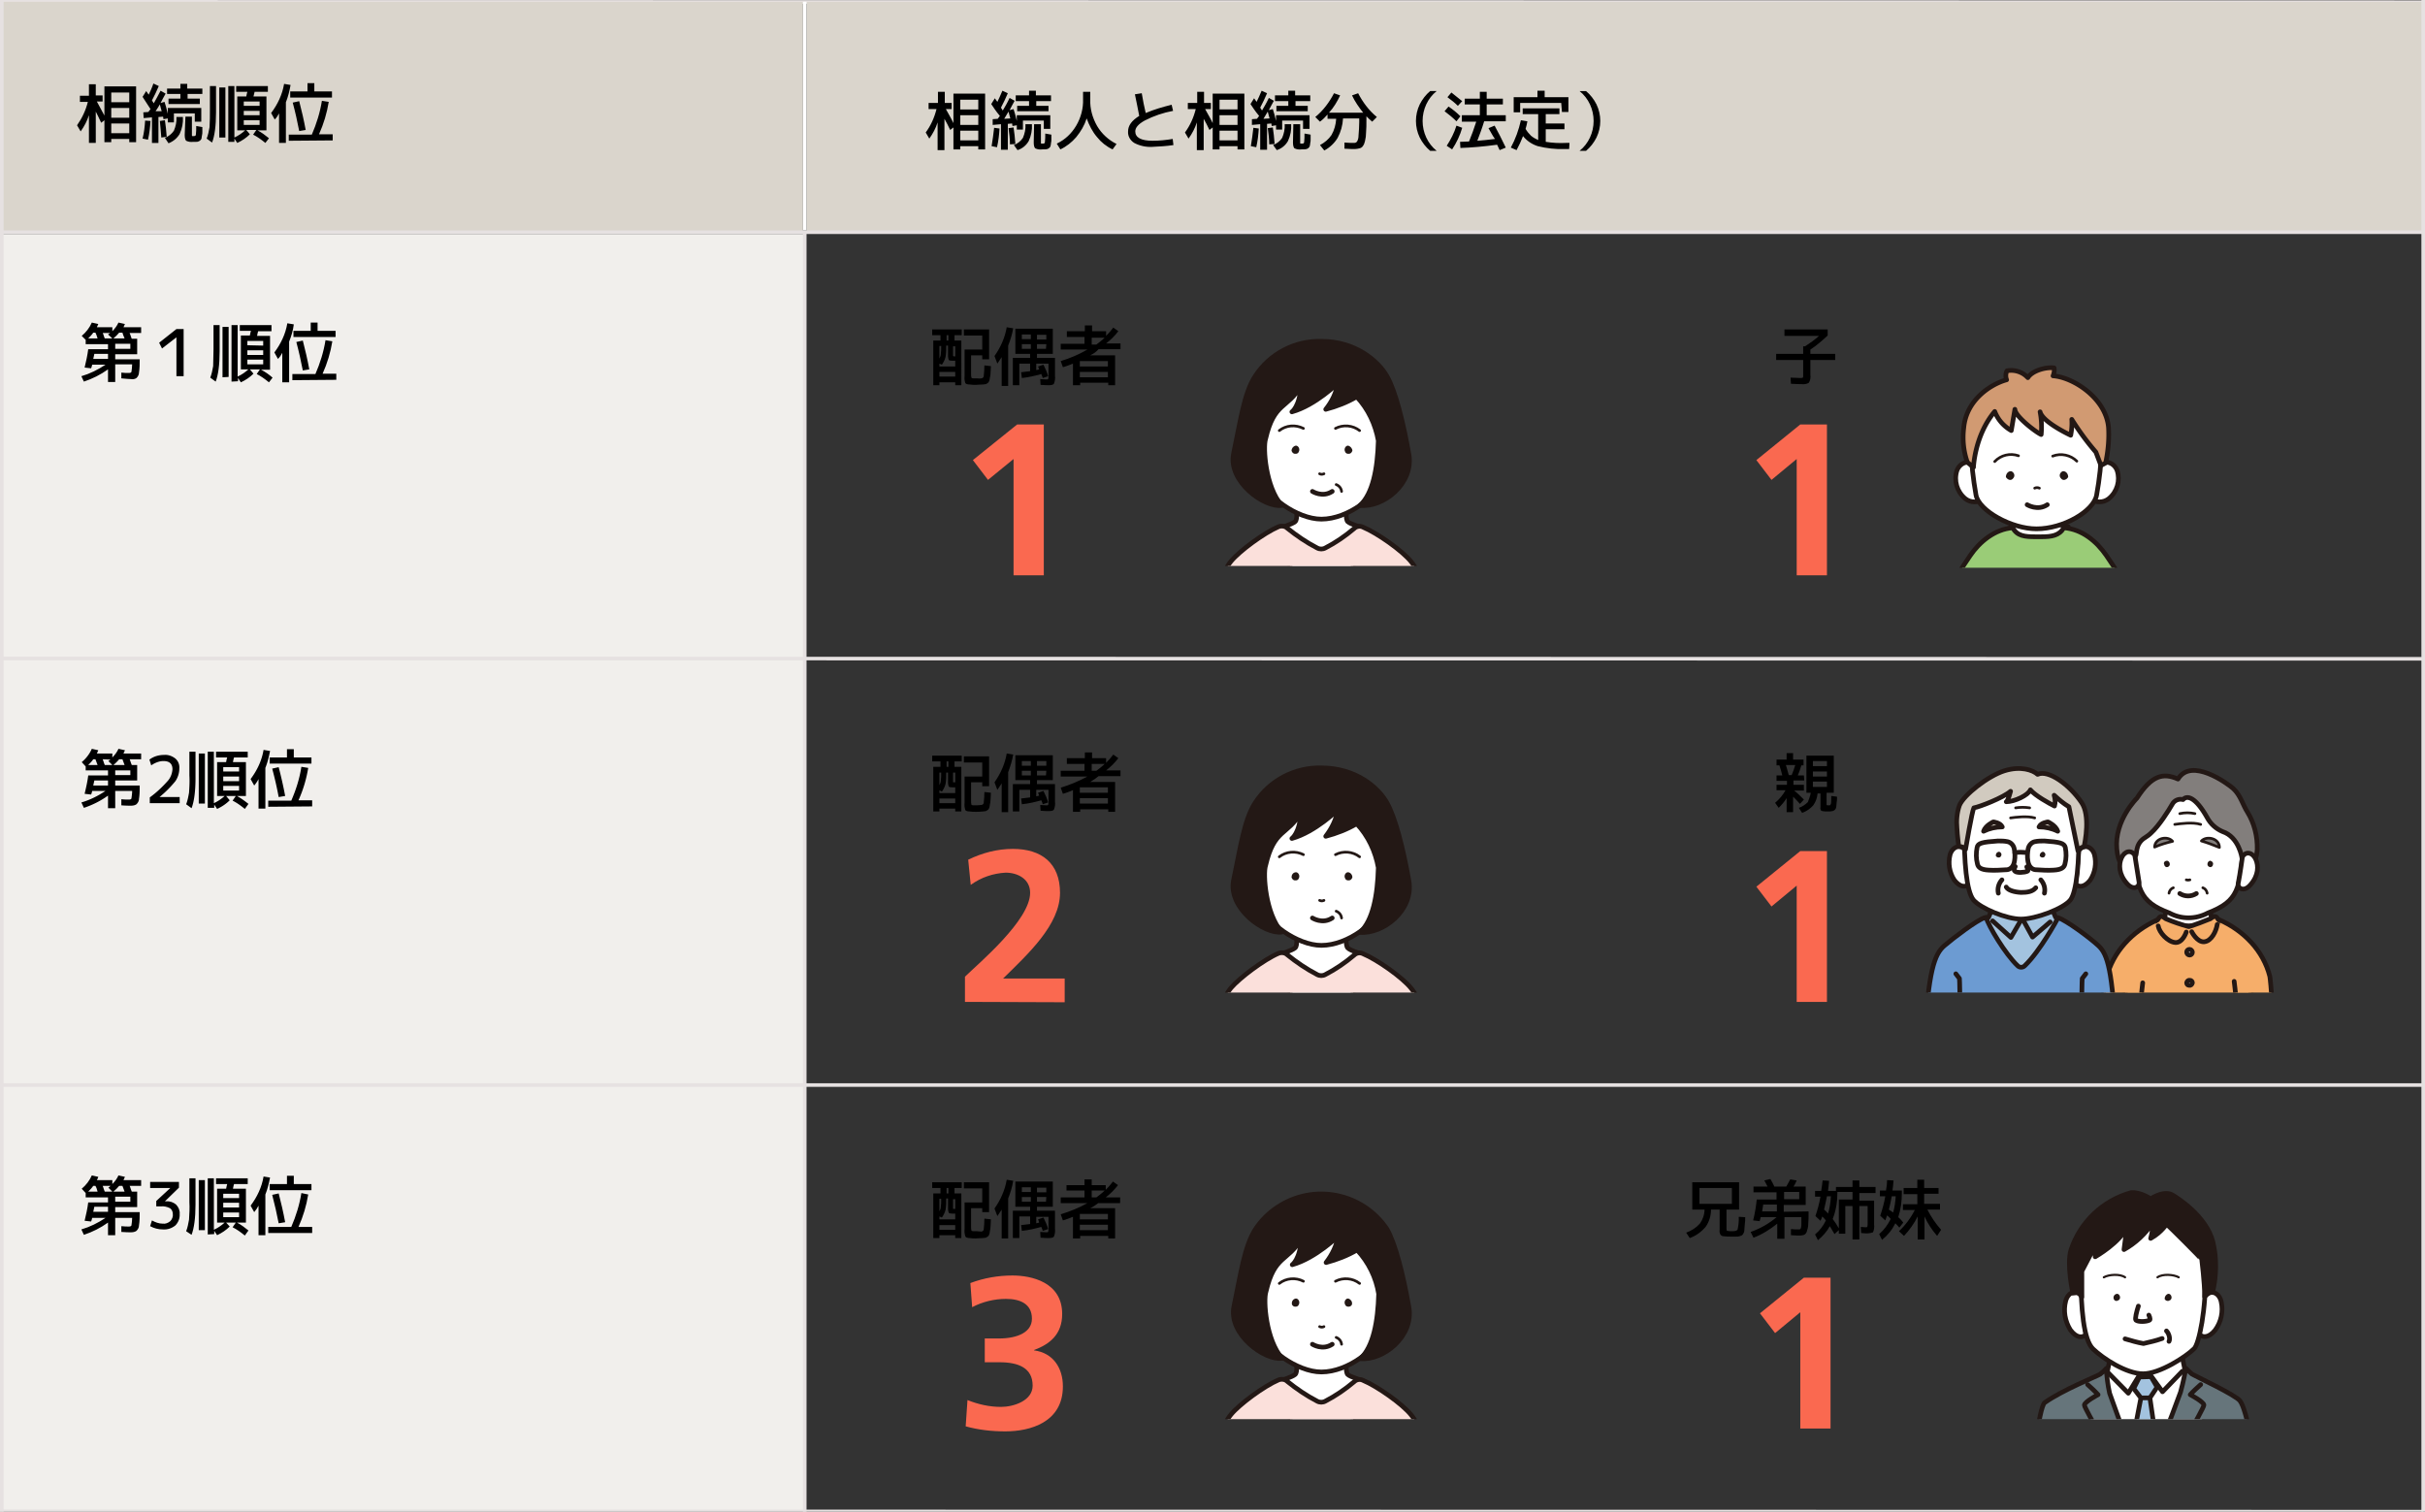 <svg version="1.1" id="レイヤー_1" xmlns="http://www.w3.org/2000/svg" xmlns:xlink="http://www.w3.org/1999/xlink" x="0" y="0" viewBox="0 0 673.5 419.9" xml:space="preserve"><rect x="0" y="0" width="673.5" height="419.9" fill="#333333" stroke="none"/><style>.st0{fill:none;stroke:#e6e1e1;stroke-miterlimit:10}.st1{fill:#dad5cc}.st5{fill:#fa6950}.st7{fill:#fff;stroke:#231815;stroke-width:1.3;stroke-linecap:round;stroke-linejoin:round}.st9{fill:#231815}.st10{stroke:#231815;stroke-width:.75;stroke-linecap:round;stroke-linejoin:round}.st10,.st11{fill:none}.st11,.st14,.st15,.st17,.st23,.st27{stroke:#231815;stroke-linecap:round;stroke-linejoin:round}.st11,.st14,.st15,.st17{stroke-width:1.3}.st14{fill:#231815}.st15{fill:#fbe0db}.st17{fill:#a3c3df}.st23,.st27{fill:#f6ae6a;stroke-width:1.3}.st27{fill:#d1cabf}</style><g id="レイヤー_2_1_"><g id="contents"><path class="st0" d="M0 .5l673 .1"/><path class="st1" d="M0 .5h223v64H0z"/><path fill="#f1efec" d="M.7 65h223v354.8H.7z"/><path d="M22.1 26.6h2.6v-3.2h1.9v3.1h1.9v1.7h-1.6l2.1 3.9V24h8.8v15.5h-1.9v-.9h-5v.9H29v-6.1l-.9.7c-.5-1.1-1-2.1-1.5-3.1v8.7h-1.9V32c-.5 1.6-1.3 3.1-2.3 4.5l-1-1.7c1.4-2 2.4-4.1 3-6.5h-2.2v-1.7zm13.8 1.8v-2.7h-5v2.7h5zm-5 4.3h5V30h-5v2.7zm0 4.3h5v-2.7h-5V37zm8.7-10.1l1-1.6.7 1c.4-.8.9-1.9 1.3-3.1l1.5.7c-.6 1.4-1.2 2.7-1.9 4 .1.2.3.4.5.8.6-1 1.2-2.2 1.9-3.5l1.4.8c-.5.9-1 1.8-1.4 2.6l1.1-.3c.3.9.6 2 .9 3.3V30h9.3v3.8h-1.8v-2.3h-5.8V34h-1.7v-1.1l-1.2.2c0-.2-.1-.4-.1-.7l-1.3.1v7.2h-1.8v-7.1l-2.3.2-.1-1.6 1.4-.1.3-.4c.1-.1.2-.3.3-.4-1-1.6-1.8-2.7-2.2-3.4zm.7 6.6l1.5.1c-.1 1.7-.3 3.5-.7 5.2l-1.5-.3c.4-1.6.6-3.3.7-5zm4.6-2.6c-.2-.8-.4-1.4-.5-1.9-.3.5-.7 1.2-1.2 1.9h1.7zm-.5 2.7l1.4-.2c.2 1.4.4 2.9.5 4.6l-1.5.2c-.1-1.7-.3-3.2-.4-4.6zm1.4 4.7c1-.4 1.9-1.1 2.5-2 .5-1.2.8-2.5.7-3.8h1.8c.1 1.6-.2 3.2-.9 4.7-.7 1.2-1.8 2.1-3.1 2.6l-1-1.5zm10.4-13.7v1.5h-4.1v1.3h3.4v1.5h-8.7v-1.5h3.3v-1.3h-3.7v-1.5h3.7v-1.3H52v1.3h4.2zm-4.7 7.8h1.8v5.1c0 .2 0 .3.1.3h.5c.2 0 .5-.1.5-.4.1-.8.1-1.6.1-2.4l1.7.3v1.3c0 .3 0 .6-.1 1s-.1.6-.1.7c0 .2-.1.3-.2.5l-.3.3c-.1.1-.3.1-.4.2-.2.1-.4.1-.6.1h-.8c-.7.1-1.4 0-2-.3-.2-.2-.4-.7-.4-1.6l.2-5.1zm6.8-1.9v-6.6H60v7.3c0 3.8-.4 6.6-1.1 8.4l-1.5-1.1c.4-1 .6-2.1.8-3.2.1-1.6.1-3.2.1-4.8zm2.6 7.8v-14h1.7v13.9h-1.7zm2.5 1.1V23.9h1.7v14.3c1.1-.5 2.1-1.2 3-2h-2.2v-9.4h2.5c.1-.5.2-1 .3-1.3h-3.1v-1.6h8.8v1.6h-3.7c0 .3-.2.7-.3 1.3H74v9.4h-2.5c1.2.6 2.2 1.4 3.2 2.2l-1 1.3c-1.1-.9-2.2-1.7-3.4-2.3l.9-1.3h-2.8l1 1.2c-1 1-2.2 1.8-3.5 2.4l-.8-1.2v.9h-1.7zm8.7-10v-1.2h-4.4v1.2h4.4zM67.7 32h4.4v-1.2h-4.4V32zm0 2.7h4.4v-1.3h-4.4v1.3zm11.7-6.3v11.3h-1.9v-8.2c-.3.6-.7 1.2-1.2 1.7l-1-1.8c1.8-2.4 3.1-5.1 3.6-8.1l1.8.3c-.3 1.7-.7 3.3-1.3 4.8zm.8 10.7v-1.7h6.4c1.3-3 2.3-6.2 2.8-9.4l1.9.3c-.5 3.1-1.4 6.1-2.7 9h3.8V39l-12.2.1zm7.1-13.7h4.9v1.7H80.6v-1.7h4.8v-2.3h1.9v2.3zm-6 3.1l1.8-.4c.7 2.7 1.3 5.3 1.8 8l-1.8.3c-.5-2.6-1.1-5.3-1.8-7.9zM22.7 93.3c1.2-1 2.2-2.3 2.8-3.7l1.8.4c-.1.2-.2.5-.4.9h4.3V92c.7-.7 1.3-1.5 1.7-2.4l1.8.4c-.1.3-.3.6-.4.9h4.9v1.6H36c.1.2.1.3.2.5s.1.4.2.6.1.4.2.5h1.5v4.3H32v1.4h6.8c0 1.2 0 2.5-.2 3.7 0 .6-.3 1.1-.7 1.5-.4.3-1 .4-1.5.3-.6 0-1.5-.1-2.7-.2v-1.6c.7.1 1.4.1 2.1.1.4 0 .6-.1.7-.3.1-.7.2-1.4.2-2.1H32v4.9h-2v-3.5c-2.1 1.5-4.3 2.6-6.7 3.4l-.7-1.5c2.4-.7 4.6-1.8 6.7-3.2h-3.7c-.1.5-.2.8-.3 1l-1.8-.2c.4-1.7.8-3.4 1-5.1H30v-1.4h-6.2v-1.2l-1.1-1.1zm3.8-.9h-.6c-.4.6-.9 1.1-1.4 1.6h2.6c-.2-.7-.4-1.2-.6-1.6zm3.5 7.3v-1.4h-3.8c-.1.5-.2.9-.3 1.4H30zm-1.5-7.3c.1.2.1.3.2.5s.1.4.2.6.1.4.2.5h2.1L30 92.9c.2-.1.4-.3.6-.4h-2.1zm5.5 0h-.9c-.5.6-1 1.1-1.6 1.6h3.1c-.3-.7-.5-1.2-.6-1.6zm-2 4.5h4.2v-1.4H32v1.4zm17 7.6V93.7l-4 3.1-.8-1.6 4.8-3.8h2v13.1h-2zM59.3 97v-6.7H61v7.3c0 3.8-.4 6.6-1.1 8.4l-1.5-1.1c.4-1 .6-2.1.8-3.2 0-1.5.1-3.1.1-4.7zm2.5 7.8v-14h1.7v13.9l-1.7.1zm2.5 1.2V90.3H66v14.3c1.1-.5 2.1-1.2 3-2h-2.1v-9.4h2.5c.1-.6.2-1 .3-1.3h-3.1v-1.6h8.8V92h-3.7c-.1.3-.2.7-.3 1.3H75v9.4h-2.5c1.2.6 2.3 1.4 3.2 2.2l-1 1.3c-1.1-.9-2.2-1.7-3.4-2.3l.9-1.3h-2.8l1 1.2c-1 1-2.2 1.8-3.5 2.4l-.8-1.2v.9l-1.8.1zm8.8-10v-1.3h-4.4v1.2l4.4.1zm-4.4 2.6h4.4v-1.3h-4.4v1.3zm0 2.6h4.4v-1.3h-4.4v1.3zm11.6-6.3v11.3h-1.9V98c-.3.6-.7 1.2-1.2 1.7l-1-1.8c1.8-2.4 3.1-5.1 3.6-8.1l1.8.3c-.2 1.7-.7 3.3-1.3 4.8zm.9 10.7v-1.7h6.4c1.3-3 2.3-6.2 2.8-9.4l1.9.3c-.5 3.1-1.4 6.1-2.7 9h3.8v1.7l-12.2.1zm7.1-13.7h4.9v1.7H81.5v-1.7h4.8v-2.3h1.9v2.3zm-6 3.1l1.8-.4c.7 2.7 1.3 5.3 1.8 8l-1.8.3c-.5-2.6-1.1-5.3-1.8-7.9z"/><path class="st1" d="M224 .5h449v63.7H224z"/><path class="st0" d="M0 64.5h673"/><path d="M673 .5v419.4M.5.5v419.4" fill="none" stroke="#e6e1e1" stroke-linecap="square" stroke-miterlimit="10"/><path d="M257.9 28.6h2.6v-3.1h1.9v3.1h1.9v1.7h-1.6c.7 1.3 1.5 2.6 2.1 3.9V26h8.8v15.5h-1.9v-.9h-5v.9h-1.9v-6.1l-.9.7c-.5-1.1-1.1-2.2-1.6-3.1v8.7h-1.9V34c-.5 1.6-1.3 3.1-2.3 4.5l-1-1.7c1.4-1.9 2.4-4.1 3-6.5h-2.2v-1.7zm13.8 1.8v-2.7h-5v2.7h5zm-5 4.3h5V32h-5v2.7zm0 4.3h5v-2.7h-5V39zm8.6-10.1l1-1.6.7 1c.4-.8.9-1.9 1.4-3.1l1.5.7c-.6 1.4-1.2 2.7-1.9 4l.5.8c.6-1 1.3-2.2 1.9-3.5l1.4.8c-.5.9-1 1.8-1.4 2.6l1.1-.3c.3.9.6 2 .9 3.3V32h9.3v3.8h-1.8v-2.3h-5.8V36h-1.7v-1.2l-1.2.2c0-.1-.1-.4-.1-.7l-1.2.1v7.2H278v-7.1l-2.3.2v-1.6l1.4-.1.3-.4.3-.4c-1.2-1.4-1.9-2.6-2.4-3.3zm.8 6.6l1.5.2c-.1 1.7-.3 3.5-.7 5.2l-1.5-.3c.3-1.7.5-3.4.7-5.1zm4.5-2.6c-.2-.8-.4-1.4-.5-1.9-.3.5-.7 1.2-1.2 2l1.7-.1zm-.5 2.7l1.4-.2c.2 1.4.4 2.9.5 4.6l-1.5.1c0-1.5-.2-3.1-.4-4.5zm1.5 4.7c1-.4 1.9-1.1 2.5-2 .5-1.2.8-2.5.7-3.8h1.8c.1 1.6-.2 3.2-.9 4.7-.7 1.2-1.8 2.1-3.1 2.5l-1-1.4zm10.3-13.7v1.5h-4.1v1.3h3.4v1.5h-8.7v-1.5h3.3v-1.3h-3.7v-1.6h3.7v-1.3h1.9v1.3h4.2zm-4.7 7.9h1.9v5.1c0 .2 0 .3.1.3h.5c.2 0 .5-.1.5-.4.1-.8.1-1.6.1-2.4l1.7.3v1.3c0 .3 0 .7-.1 1 0 .3-.1.6-.1.7 0 .2-.1.3-.2.5l-.3.3c-.1.1-.3.1-.4.2-.2 0-.4.1-.6.1h-.8c-.7.1-1.4 0-2-.3-.2-.2-.4-.7-.4-1.6l.1-5.1zm6.3 5.4c2.3-1.1 4.1-2.8 5.4-5 1.3-2.2 2-4.8 1.9-7.4v-2h2v2.1c-.1 2.6.6 5.1 1.9 7.4 1.3 2.2 3.2 3.9 5.4 5l-1.1 1.5c-1.7-.8-3.2-2-4.3-3.4-1.3-1.5-2.2-3.3-2.9-5.2-.6 1.9-1.6 3.6-2.9 5.2-1.2 1.4-2.7 2.6-4.4 3.4l-1-1.6zm21.7-13.7l1.9-.3c.3 1.9.7 3.8 1.1 5.5 2.3-1 4.8-1.7 7.2-2.3l.4 1.7c-2.7.5-5.4 1.4-7.9 2.7-1.8 1-2.6 2-2.6 3 0 1.7 1.6 2.6 4.8 2.6 1.9 0 3.8-.2 5.6-.5l.2 1.7c-1.9.3-3.9.4-5.9.5-1.7.1-3.5-.3-5-1.1-1.1-.7-1.8-1.9-1.7-3.2 0-1.6 1-3 3.1-4.3-.3-1.8-.8-3.9-1.2-6zm14.7 2.4h2.6v-3.1h1.9v3.1h1.9v1.7h-1.6c.7 1.3 1.5 2.6 2.1 3.9V26h8.8v15.5h-1.9v-.9h-5v.9h-1.9v-6.1l-.9.7c-.5-1.1-1.1-2.2-1.6-3.1v8.7h-1.9V34c-.5 1.6-1.3 3.1-2.3 4.5l-1-1.7c1.4-1.9 2.4-4.1 3-6.5h-2.2v-1.7zm13.8 1.8v-2.7h-5v2.7h5zm-5 4.3h5V32h-5v2.7zm0 4.3h5v-2.7h-5V39zm8.6-10.1l1-1.6.7 1c.4-.8.9-1.9 1.4-3.1l1.5.7c-.6 1.4-1.2 2.7-1.9 4l.5.8c.6-1 1.3-2.2 1.9-3.5l1.4.8c-.5.9-1 1.8-1.4 2.6l1.1-.3c.3.9.6 2 .9 3.3V32h9.3v3.8h-1.8v-2.3h-5.8V36h-1.7v-1.2l-1.2.2c0-.1-.1-.4-.1-.7l-1.2.1v7.2H350v-7.1l-2.3.2v-1.6l1.4-.1.3-.4.3-.4c-1.2-1.4-1.9-2.6-2.4-3.3zm.8 6.6l1.5.2c-.1 1.7-.3 3.5-.7 5.2l-1.5-.3c.3-1.7.5-3.4.7-5.1zm4.5-2.6c-.2-.8-.4-1.4-.5-1.9-.3.5-.7 1.2-1.2 2l1.7-.1zm-.5 2.7l1.4-.2c.2 1.4.4 2.9.5 4.6l-1.5.1c0-1.5-.2-3.1-.4-4.5zm1.5 4.7c1-.4 1.9-1.1 2.5-2 .5-1.2.8-2.5.7-3.8h1.8c.1 1.6-.2 3.2-.9 4.7-.7 1.2-1.8 2.1-3.1 2.5l-1-1.4zm10.3-13.7v1.5h-4.1v1.3h3.4v1.5h-8.7v-1.5h3.3v-1.3h-3.7v-1.6h3.7v-1.3h1.9v1.3h4.2zm-4.7 7.9h1.9v5.1c0 .2 0 .3.1.3h.5c.2 0 .5-.1.5-.4.1-.8.1-1.6.1-2.4l1.7.3v1.3c0 .3 0 .7-.1 1 0 .3-.1.6-.1.7 0 .2-.1.3-.2.5l-.3.3c-.1.1-.3.1-.4.2-.2 0-.4.1-.6.1h-.8c-.7.1-1.4 0-2-.3-.2-.2-.4-.7-.4-1.6l.1-5.1zm14.2 6.8v-1.7c1.1.1 2 .1 2.7.1.3 0 .6-.1.8-.4.3-.5.4-1.1.4-1.6.1-1.3.2-2.6.2-3.8v-1H373c-.1 1.9-.6 3.7-1.5 5.4-.9 1.5-2.2 2.7-3.7 3.5l-1.2-1.5c1.3-.7 2.4-1.6 3.2-2.8.8-1.4 1.2-2.9 1.3-4.5h-2.4v-1.2c-.6.7-1.3 1.4-2.1 2l-1.3-1.3c2.2-1.8 3.9-4.1 5.2-6.6l1.7.6c-.8 1.7-1.8 3.4-3.1 4.8h9.5c-1.2-1.5-2.3-3.1-3.1-4.8l1.7-.6c1.3 2.5 3 4.8 5.2 6.6l-1.3 1.3c-.7-.6-1.2-1.1-1.6-1.5v.7c0 1.6 0 2.8-.1 3.8 0 .8-.1 1.6-.3 2.4-.1.5-.3 1-.6 1.4-.2.3-.5.5-.9.6-.4.1-.9.2-1.3.2-.5 0-1.5 0-2.9-.1zm21.7-7.7c0 3.2 1.4 6.3 3.9 8.3h-1.8c-1.2-1-2.2-2.3-2.9-3.7-1.4-2.9-1.4-6.3 0-9.2.7-1.4 1.7-2.7 2.9-3.7h1.8c-2.5 2-3.9 5.1-3.9 8.3zm9.4.1c-1-1-2.1-1.9-3.3-2.8l1.1-1.3c1.2.8 2.3 1.7 3.3 2.7l-1.1 1.4zm1.6 1.8c-.6 2.1-1.6 4.2-2.8 6l-1.5-1c1.1-1.7 2.1-3.6 2.7-5.6l1.6.6zM402 27l1.1-1.3 3 2.4-1.2 1.3c-.8-.8-1.8-1.6-2.9-2.4zm11.4 8.6l1.7-.7c1 1.8 2 3.8 3.1 6.1l-1.7.7-.7-1.5c-3.7.5-7.1.8-10.2.9l-.1-1.7 2.5-.1c.7-1.7 1.4-3.6 2-5.5h-4V32h5v-3h-4.2v-1.6h4.2v-1.9h1.9v1.9h4.5V29h-4.5v3h5.3v1.7h-6c-.6 2-1.3 3.8-1.9 5.4 1.6-.1 3.2-.3 4.9-.5-.6-.8-1.1-1.8-1.8-3zm22.5 4.1l-.1 1.7h-1.2c-2.5.1-5.1-.2-7.5-.8-1.6-.5-3.1-1.5-4.1-2.8-.5 1.3-1.1 2.6-1.8 3.9l-1.6-.7c1.3-2.4 2.2-4.9 2.8-7.6l1.8.3c-.1.7-.3 1.4-.5 2.1.4.7.9 1.3 1.5 1.9.6.5 1.3.9 2 1.2v-7.2h-4.3v-1.6h10.2v1.6h-3.8v2.6h5.2v1.6h-5.2v3.5c1.9.3 3.7.4 5.6.3h1zm-2.3-11.1h-11.4v2.6h-1.8V27h6.6v-1.8h2V27h6.6v4.1h-1.8l-.2-2.5zm9 5c0-3.2-1.4-6.3-3.9-8.3h1.8c1.2 1 2.2 2.3 2.9 3.7 1.4 2.9 1.4 6.3 0 9.2-.7 1.4-1.7 2.7-2.9 3.7h-1.8c2.5-2 3.9-5.1 3.9-8.3z"/><path class="st0" d="M0 182.9l673 .1M223.5 64.5v355.4"/><path fill="none" stroke="#fff" stroke-miterlimit="10" d="M223.5.5V64"/><path d="M22.7 211.7c1.2-1 2.2-2.3 2.8-3.7l1.8.4c-.1.2-.2.5-.4.9h4.3v1.1c.7-.7 1.3-1.5 1.7-2.4l1.8.4c-.1.3-.3.6-.4.9h4.9v1.6H36c.1.1.1.3.2.5l.2.6.2.5h1.5v4.3H32v1.4h6.8c0 1.2 0 2.5-.2 3.7 0 .6-.3 1.1-.7 1.5-.4.3-1 .4-1.5.4-.6 0-1.5 0-2.7-.1V222c.9.1 1.6.1 2.1.1.4 0 .6-.1.7-.3.1-.7.2-1.4.2-2.1H32v4.8h-2V221c-2.1 1.5-4.3 2.6-6.7 3.4l-.7-1.5c2.4-.7 4.6-1.8 6.7-3.2h-3.7c-.1.5-.2.8-.3 1l-1.8-.2c.4-1.7.8-3.4 1-5.1H30V214h-6.2v-1.1l-1.1-1.2zm3.8-.8h-.6c-.4.6-.9 1.1-1.4 1.6h2.6l-.6-1.6zm3.5 7.3v-1.4h-3.8c-.1.5-.2.9-.3 1.4H30zm-1.5-7.3c.1.1.1.3.2.5l.2.6.2.5h2.1l-1.1-1.1c.2-.1.4-.3.6-.4l-2.2-.1zm5.5 0h-.9c-.5.6-1 1.1-1.6 1.6h3.1l-.6-1.6zm-2 4.4h4.2V214H32v1.3zm13.6-5.6c1.1-.1 2.2.3 3.1 1 .8.7 1.2 1.7 1.1 2.8 0 1.2-.4 2.5-1.1 3.5a30.5 30.5 0 01-4.4 4.4h5.6v1.7h-8.3v-1.6c1.8-1.3 3.5-2.9 5-4.6.8-.9 1.2-2 1.3-3.2 0-1.5-.8-2.3-2.5-2.3-1.2 0-2.4.5-3.4 1.2l-.5-1.6c1.2-.9 2.6-1.3 4.1-1.3zm7 5.7v-6.6h1.7v7.3c0 3.8-.4 6.6-1.1 8.4l-1.5-1.1c.4-1 .6-2.1.8-3.2.1-1.5.2-3.1.1-4.8zm2.6 7.8v-13.9h1.7v13.9h-1.7zm2.5 1.2v-15.6h1.7v14.3c1.1-.5 2.1-1.2 3-2h-2.1v-9.4h2.5c.1-.6.2-1 .3-1.3H60v-1.6h8.8v1.6H65c-.1.3-.2.7-.3 1.3h3.6v9.4h-2.5c1.1.6 2.2 1.4 3.2 2.2l-1 1.4c-1.1-.9-2.2-1.7-3.4-2.3l.9-1.3h-2.7l1 1.2c-1 1-2.2 1.8-3.5 2.4l-.8-1.2v.9h-1.8zm8.7-10.1v-1.2H62v1.2h4.4zM62 217h4.4v-1.3H62v1.3zm0 2.6h4.4v-1.3H62v1.3zm11.7-6.3v11.3h-1.9v-8.2c-.3.6-.7 1.2-1.2 1.8l-1-1.8c1.8-2.4 3.1-5.1 3.6-8.1l1.8.3c-.3 1.6-.7 3.2-1.3 4.7zm.8 10.8v-1.7h6.4c1.3-3 2.3-6.1 2.8-9.4l1.9.3c-.5 3.1-1.4 6.1-2.7 9h3.8v1.7l-12.2.1zm7.1-13.7h4.9v1.7H74.9v-1.7h4.8v-2.3h1.9v2.3zm-6 3.1l1.8-.4c.7 2.7 1.3 5.3 1.8 8l-1.8.3c-.5-2.7-1.1-5.3-1.8-7.9z"/><path class="st0" d="M0 301.4h673"/><path d="M22.7 330.2c1.2-1 2.2-2.3 2.8-3.7l1.8.4c-.1.3-.2.6-.4.9h4.3v1.1c.7-.7 1.3-1.5 1.7-2.4l1.8.4c-.1.3-.3.6-.4.9h4.9v1.6H36c.1.1.1.3.2.5s.1.4.2.6l.2.5h1.5v4.3H32v1.4h6.8c0 1.2 0 2.5-.2 3.7 0 .6-.3 1.1-.7 1.5-.4.3-1 .4-1.5.4-.6 0-1.5 0-2.7-.1v-1.6c.9.1 1.6.1 2.1.1.4 0 .6-.1.7-.3.1-.7.2-1.4.2-2.1H32v4.8h-2v-3.5c-2.1 1.5-4.3 2.6-6.7 3.4l-.7-1.5c2.4-.7 4.6-1.8 6.7-3.2h-3.7c-.1.5-.2.8-.3 1l-1.8-.2c.4-1.7.8-3.4 1-5.1H30v-1.4h-6.2v-1.2l-1.1-1.2zm3.8-.8h-.6c-.4.6-.9 1.1-1.4 1.6h2.6c-.2-.8-.4-1.3-.6-1.6zm3.5 7.2v-1.4h-3.8c-.1.5-.2.9-.3 1.4H30zm-1.5-7.2c.1.1.1.3.2.5s.1.4.2.6l.2.5h2.1l-1.1-1.1c.2-.1.4-.3.6-.5h-2.2zm5.5 0h-.9c-.5.6-1 1.1-1.6 1.6h3.1c-.3-.8-.5-1.3-.6-1.6zm-2 4.4h4.2v-1.4H32v1.4zm9.6-5.5h8.1v1.6l-3.9 3.8h.4c1-.1 2 .3 2.7.9.7.7 1.1 1.7 1 2.6.1 1.2-.4 2.4-1.2 3.2-1 .8-2.2 1.2-3.5 1.1-1.2 0-2.4-.3-3.5-.9l.5-1.6c.9.5 1.9.9 3 .9.8.1 1.5-.2 2.1-.7.5-.5.8-1.3.7-2 0-.6-.3-1.3-.8-1.6-.8-.4-1.7-.6-2.5-.5h-1.3v-1.5l3.9-3.6h-5.6v-1.7zm11 5.6v-6.6h1.7v7.3c0 3.8-.4 6.6-1.1 8.4l-1.5-1c.4-1 .6-2.1.8-3.2.1-1.6.2-3.3.1-4.9zm2.6 7.8v-13.9h1.7v13.9h-1.7zm2.5 1.2v-15.6h1.7v14.3c1.1-.5 2.1-1.2 3-2h-2.1v-9.4h2.5c.1-.5.2-1 .3-1.3H60v-1.6h8.8v1.6H65c-.1.3-.2.7-.3 1.3h3.6v9.4h-2.5c1.2.6 2.2 1.4 3.2 2.2l-1 1.4c-1.1-.9-2.2-1.7-3.4-2.3l.9-1.3h-2.7l1 1.1c-1 1-2.2 1.8-3.5 2.4l-.8-1.2v.9l-1.8.1zm8.7-10.1v-1.2H62v1.2h4.4zm-4.4 2.6h4.4v-1.3H62v1.3zm0 2.7h4.4v-1.3H62v1.3zm11.7-6.3v11.3h-1.9v-8.2c-.3.6-.7 1.2-1.2 1.8l-1-1.8c1.8-2.4 3.1-5.1 3.6-8.1l1.8.3c-.3 1.6-.7 3.2-1.3 4.7zm.8 10.7v-1.7h6.4c1.3-3 2.3-6.2 2.8-9.4l1.9.4c-.5 3.1-1.4 6.1-2.7 9h3.8v1.7H74.5zm7.1-13.6h4.9v1.7H74.9v-1.7h4.8v-2.3h1.9v2.3zm-6 3l1.8-.4c.7 2.7 1.3 5.3 1.8 8l-1.8.3c-.5-2.6-1.1-5.2-1.8-7.9z"/><path class="st0" d="M0 419.8l673 .1"/><path d="M261.2 93.1h-2.3v-1.6h8.2v1.6h-2v1.5h1.9V107h-1.7v-.8h-4.4v.8h-1.7V94.6h2v-1.5zm-.3 7.9v.8h4.4v-1.6h-1c-.4 0-.7-.1-.8-.2-.1-.3-.2-.7-.2-1v-3h-.5c0 1.1 0 2.2-.2 3.2-.2.8-.6 1.5-1 2.1l-.7-.3zm0-1.4c.2-.4.4-.8.4-1.3.1-.7.1-1.5.1-2.2h-.5v3.5zm0 3.7v1.3h4.4v-1.3h-4.4zm2-10.2v1.5h.5v-1.5h-.5zm2.4 5.8v-2.7h-.6v2.7c.1 0 .2.1.3.1h.3zm7.2 6.2c.3 0 .6-.2.7-.5.1-1 .2-2 .2-3.1l1.8.2c0 .8-.1 1.5-.1 2s-.1.9-.2 1.3c0 .3-.1.6-.2.9-.1.2-.2.4-.4.5-.1.1-.3.2-.5.3-.2 0-.5.1-.8.1-.9 0-1.5.1-2 .1s-1.2 0-1.7-.1c-.7 0-1.1-.2-1.2-.4-.2-.6-.3-1.3-.2-2v-7.3h4.9v-3.9h-5.1v-1.7h7v8.3h-1.9v-1.1h-3.1v5.2c0 .3 0 .7.1 1 0 .1.2.2.5.2h1c.4 0 .9.1 1.2 0zM280 96v11.2h-1.8v-8L277 101l-.8-2.1c1.7-2.4 2.9-5.1 3.4-8l1.8.3c-.3 1.7-.8 3.3-1.4 4.8zm8.3 5.8l1.5-.5c.5 1 1 2.1 1.3 3.2l-1.5.5c-.1-.3-.2-.7-.4-1.1-1.8.5-3.5.9-5.4 1.1l-.2-1.6c.7-.1 1.5-.2 2.5-.3V101h-3v6h-1.8v-7.6h4.8v-1.1H282v-7h10.4v7H288v1.1h5v5c.1.7 0 1.5-.3 2.2-.2.3-.7.4-1.5.4-.3 0-1 0-2.2-.1l-.1-1.6 1.7.1c.3 0 .4 0 .5-.1.1-.3.1-.6.1-.8V101h-3.4v1.8c.1 0 .4-.1.8-.2-.1-.3-.2-.6-.3-.8zm-2-8.9h-2.5v1.3h2.5v-1.3zm-2.5 4h2.5v-1.3h-2.5v1.3zm6.8-2.6V93H288v1.3h2.6zm0 1.3H288v1.3h2.5l.1-1.3zm12.2 3.1h6.9v8.3h-1.9v-.7H300v.7h-2v-6c-.8.3-1.7.7-2.8 1l-.6-1.7c2.6-.8 5-1.8 7.4-3.2h-7.4v-1.6h6.6v-1.9h-4.9V92h5v-1.6h2V92h3.9v1.3c.7-.7 1.4-1.5 2-2.3l1.4 1c-1 1.3-2.1 2.4-3.4 3.4h4V97h-6.1c-.6.7-1.3 1.2-2.3 1.7zm-2.9 3.1h7.8v-1.5h-7.8v1.5zm0 1.5v1.5h7.8v-1.5h-7.8zm6.9-9.5h-3.6v1.9h1.3c.8-.6 1.6-1.2 2.3-1.9z"/><path class="st5" d="M282.5 117.9h7.4v41.9h-8.4v-32.3l-7.1 5.8-4.2-5.5 12.3-9.9z"/><defs><path id="SVGID_1_" d="M533.7 93.7h64v64h-64z"/></defs><clipPath id="SVGID_2_"><use xlink:href="#SVGID_1_" overflow="visible"/></clipPath><g clip-path="url(#SVGID_2_)"><path class="st7" d="M554.7 207.7c.2 1.8.7 7.7.7 9.5 0 1-.2 2-.7 2.9l3.9 2.9 5.1-2.4s-.1-11-.2-13.4l-8.8.5z"/><path class="st7" d="M564.9 219.6c-.3-1.5-1.2-1.3-1.2-1.3l.1 1.7c-.6.1-1.3.2-1.9.1-.4-.2 0-1.7-1.2-2.5-1.8-1.1-4.8-.6-5.5-.2-.6.6-.9 1.5-.7 2.4-.1.9-.5 1.1-1.3 1.6s-3.7 1.7-3.8 4 .7 2.8 1.5 3c3.9.5 6.9.6 9.6-.3s1.6-1.4 2-1.5c1.3.1 2.4-.2 2.6-.7.4-1.8-.2-6.3-.2-6.3zm18.9-13.7c.3 1.8 1.6 7.6 2.1 9.3.3 1 .8 1.9 1.6 2.6l-2.9 3.8-5.6-1s-3.1-10.6-3.7-13l8.5-1.7z"/><path class="st7" d="M577.5 219.9c-.2-1.5.8-1.5.8-1.5l.3 1.6c.6 0 1.3-.2 1.9-.4.3-.2-.5-1.6.5-2.7 1.4-1.5 4.5-1.8 5.3-1.6.8.4 1.3 1.2 1.4 2.1.4.8.8 1 1.7 1.2s4 .7 4.8 2.9.2 2.8-.5 3.2c-3.6 1.5-6.5 2.3-9.3 2.1s-2-1-2.4-.9c-1.2.4-2.4.5-2.8 0-1-1.5-1.7-6-1.7-6zm-26.1-42.3c0 .6.1 2.6.1 4 0 2.6.1 6.4.1 7 .1 1 .2 18.1.2 19.3s1.6 1 3.8 1.1 9.6.4 10.1-.5.5-18.4.5-18.4l1.6-.1s3.2 18.1 3.8 18.2c2.5.1 5-.1 7.5-.5 2.1-.5 6-.7 6.3-2.1s-5.3-24.8-5.3-24.8l.1-3.9-28.8.7zm-18.2.4c-3.2.3-4.3-.6-4.6 1s1.2 1.4 3.7 1.9c1.4.3 2.9.5 4.4.5-.2.8-.3 1.6-.4 2.4.3 3.6 2.7 2 2.7.8s1.4-2.1 1.8-4c.3-1.8.8-3.5 1.6-5.1l-4-3-1.2 2.5s-2.5.9-3.2 1.1-3.1 0-3.9.1-2.1 1.6-1.9 2m70.8-.2c3.2.3 4.3-.6 4.6 1s-1.2 1.4-3.7 1.9c-1.4.3-2.9.5-4.4.5.2.8.3 1.6.4 2.4-.3 3.6-2.7 2-2.7.8s-1.4-2.1-1.8-4c-.3-1.8-.8-3.5-1.5-5.1l4-3 1.2 2.5s2.5.9 3.2 1.1 3.1 0 3.9.1 2.1 1.6 1.9 2m-44.7-34.3l-.3 2.2-2 1.2 5.1 6.2 8.8-.3 3.4-6.9-2.1-.5.1-1.9z"/><path d="M598.4 173.7c-1.8-2.5-3.4-4.4-5.5-7.4-2.7-3.9-5.2-8.1-7.9-12s-6.7-7.3-11.8-7.7c-1.3 2.2-3.4 2.5-6.3 2.5h0-.8 0-.8 0c-2.9 0-5.1-.2-6.3-2.5-5 .4-9.2 3.9-11.8 7.7s-5.2 8.1-7.9 12c-2.1 3.1-3.7 4.9-5.5 7.4-.4.5-.2 1.2.2 1.5.1.1.1.1.2.1 2.1 1 5.6 2.7 7.6 3.6.5.2 1.2.1 1.5-.4 2.6-3.4 7.4-9.5 7.9-10.6l.6-5.9s-.7 15.9-1 23.3c1.1 1 8 1.3 15.1 1.2 7.1.1 14-.1 15.1-1.2-.3-7.4-1-23.3-1-23.3l.7 5.9c.5 1 5.3 7.2 7.9 10.6.4.5 1 .6 1.5.4 2-.8 5.6-2.6 7.6-3.6.6-.2.8-.9.6-1.4.2-.1.2-.2.1-.2z" fill="#9acc77" stroke="#231815" stroke-width="1.3" stroke-linecap="round" stroke-linejoin="round"/><path class="st7" d="M581.8 130.2c2.2-3 5.3-1.9 6.2.5.9 2.8 0 5.9-2.3 7.8-1.5 1.2-3.6 1.2-5.1.1l1.2-8.4zm-32.1 0c-2.2-3-5.3-1.9-6.2.5-.9 2.8 0 5.9 2.3 7.8 1.5 1.2 3.6 1.2 5.1.1l-1.2-8.4z"/><path class="st7" d="M565.5 107.1c-3.8 0-18.1 1.2-18.1 17 .1 4.5.6 8.9 1.4 13.4.8 4.4 9.9 9.4 16.8 9.4 7.5 0 15.9-4.9 16.7-9.4.8-4.4 1.3-8.9 1.4-13.4-.1-16-14.4-17-18.2-17z"/><path class="st9" d="M558.3 130.9h.3c.6.2 1 .9.8 1.5-.1.3-.3.5-.5.7-.5.4-1.2.2-1.6-.3-.1-.1-.1-.2-.2-.3 0-.8.5-1.5 1.2-1.6zm14.9 0h-.3c-.6.2-1 .9-.8 1.5.1.3.3.5.5.7.5.4 1.2.2 1.6-.3.1-.1.1-.2.2-.3 0-.8-.5-1.5-1.2-1.6z"/><path class="st10" d="M565.1 135.6c.4-.2.9-.2 1.3 0"/><path class="st11" d="M568.6 140.2c-2.7 1.8-5.6 0-5.6 0"/><path class="st10" d="M554 128.2c1.7-1.8 4.3-2.4 6.6-1.6m16.2 1.5c-1.7-1.7-4.4-2.3-6.7-1.4"/><path d="M559.6 113.7c.1 2 5.9 6.4 7.3 7 .2-2.1.1-4.2-.3-6.3.7 2.9 8.5 6.5 8.5 6.5.3-1.5.4-3 .3-4.4 2 3.2 4.2 6.2 6.7 9.1l1.4 3.7 1.3-.7c.7-3.3 1-6.6.8-9.9-.7-8-9.7-13.9-15.4-14.3.3-.7.4-1.4.3-2.2-2.4-.3-6.1.8-7.3 2.7a6.34 6.34 0 00-5.8-1.9c-.4.8-.4 1.7-.1 2.5-4.4 1.2-11.2 5.6-11.9 13.3-.4 3.2-.1 6.5 1 9.6l1.7 1.4s.3-8.8 5.9-15.5c.9 2.3 2.5 4.1 4.6 5.3l1-5.9z" fill="#d19a72" stroke="#231815" stroke-width="1.3" stroke-linecap="round" stroke-linejoin="round"/></g><path d="M495.6 93.2v-1.7h12v1.7c-1.5 1.4-3.1 2.8-4.8 3.9v1.2h6.9v1.7h-6.9v4.1c.1.8 0 1.5-.4 2.2-.6.4-1.4.5-2.1.4-.5 0-1.5 0-2.9-.1l-.1-1.7c1.1 0 1.9.1 2.6.1.3 0 .5 0 .8-.1.1-.1.1-.4.1-.8V100h-7.5v-1.7h7.5v-2.1h.5c1.4-.9 2.7-1.8 3.9-2.9h-9.6z"/><path class="st5" d="M500 117.9h7.4v41.9H499v-32.3l-7 5.8-4.2-5.5 12.2-9.9z"/><defs><path id="SVGID_3_" d="M335.2 93.2h64v64h-64z"/></defs><clipPath id="SVGID_4_"><use xlink:href="#SVGID_3_" overflow="visible"/></clipPath><g clip-path="url(#SVGID_4_)"><path class="st7" d="M338.1 201.8c.6 3.3.8 6.7.8 10 0 0-1.9 6.1-1.3 10.2 1.4 3.5 5.6 7.7 7.4 7.3.4-6.8.5-18.3.7-24.2-1.9-.6-7.8-3.2-7.6-3.3z"/><path class="st7" d="M341 217.2c.3.4.5.7.6 1.2 0 0 .3 2.7.5 4.1.3 1.9 2.4 1.6 2.6-.1m50.4-20.6c-.6 3.3-.8 6.7-.8 10 0 0 1.9 6.1 1.3 10.3-1.4 3.5-5.6 7.7-7.4 7.3-.4-6.8-.5-18.3-.7-24.2 2-.7 7.9-3.3 7.6-3.4zm-23.5 78.6c.4 5.7.8 14.1.5 17.6s-1.6 5.7-1.6 9.2.5 5.9 7.4 5.9c3.7 0 6.6-1.6 5.9-5-.5-2.7-2.2-5.7-2.2-10.8s1.4-16.9 1.4-16.9h-11.4z"/><path class="st14" d="M370.7 303.6c0 1.6.4 3.1 1.2 3.2 3.7-2.9 9.7-2.1 11.2-.7 0 0 .6 1.3 1.6 3.4.4 1 .4 2.1.1 3.1-.3 1.1-2.7 1.1-6.6 1.1s-7.5.1-8-2.3c-.7-2.6-.5-5.3.5-7.8z"/><path class="st7" d="M363.6 280.4c-.4 5.7-.8 14.1-.5 17.6s1.6 5.7 1.6 9.2-.5 5.9-7.4 5.9c-3.7 0-6.6-1.6-5.9-5 .5-2.7 2.2-5.7 2.2-10.8s-1.4-16.9-1.4-16.9h11.4z"/><path class="st14" d="M364.4 303.6c0 1.6-.4 3.1-1.2 3.2-3.7-2.9-9.7-2.1-11.2-.7 0 0-.6 1.3-1.6 3.4-.4 1-.4 2.1-.1 3.1.3 1.1 2.7 1.1 6.6 1.1s7.5.1 8-2.3c.7-2.6.5-5.3-.5-7.8z"/><path class="st7" d="M386.6 206.3h-39.8c-.2 3.8-1.3 7.4-1 14.2s4.9 56.5 5.4 60.7c2.5 2.5 9.3 2.2 13 0 .5-6.3 1-52.7 1.2-55.3.3-.9 2.9-.9 3.2 0 .2 2.6 1.8 52 1.9 55.2 1.4 1.5 9.5 3.6 12.7.5.5-4.1 4.1-54.3 4.5-61s-.9-10.5-1.1-14.3zm-12.3-61.4c-.7-.8-.3-3.6-.3-5.5h-14c0 1.9.5 4.8-.3 5.5s-4.3 1.8-4.3 1.8l3.8 13.8h15.7l3.8-13.8c-.1-.1-3.7-1.1-4.4-1.8z"/><path class="st15" d="M396.5 172.8c-1.1-9.4-1.9-13.5-4.6-16.8-2.3-2.9-9.3-7.9-13.4-9.6-.8-.4-1.8-.2-2.4.4-2.5 2.1-5.1 3.9-8 5.4-.7.4-1.6.4-2.3 0-2.9-1.5-5.7-3.4-8.3-5.5-.6-.6-1.6-.7-2.4-.4-4 1.7-10.8 6.7-13.2 9.6-2.7 3.3-3.5 7.4-4.6 16.8s-2.2 29-1.6 31.3c.2.7 9.7 2.3 9.7 2.3s-.5 7.1 0 7.7 9.7 2.7 21.2 2.7c11.6 0 21-1.5 21.7-2.2.1-2.1 0-8.7 0-8.7s8.8-1.4 9-2.1c.7-2.1.4-21.5-.8-30.9z"/><path class="st7" d="M392.3 217.2c-.3.4-.5.7-.6 1.2 0 0-.3 2.7-.5 4.1-.3 1.9-2.4 1.6-2.6-.1"/><path class="st11" d="M388 166.6l-.9 1.5c-.2.3.1 1.6.4 6.9s-.2 10.6 0 15.6.6 11.3.8 15.4m-42.4-39.1c.3.5.6 1 .9 1.6.2.3.3 1.6 0 6.8s-.1 10.6-.4 15.6-.6 11.3-.8 15.4"/><path class="st7" d="M367.2 98.3h-.5c-2.9.1-17.6 1.4-17.6 21.2.1 4.6.6 9.1 1.4 13.6.8 4.5 9.7 11.1 16.5 11.1 7.4 0 15.7-6.5 16.5-11.1.8-4.5 1.2-9.1 1.4-13.6-.1-19.8-14.9-21.2-17.7-21.2z"/><path class="st9" d="M359.8 123.8h.3c.6.2.9.9.7 1.5-.1.2-.2.5-.4.6-.5.3-1.2.2-1.5-.3-.1-.1-.1-.2-.2-.4 0-.6.4-1.2 1.1-1.4zm14.7 0h-.3c-.6.2-.9.9-.7 1.5.1.2.2.5.4.6.5.3 1.2.2 1.5-.3.1-.1.1-.2.2-.4 0-.6-.5-1.2-1.1-1.4z"/><path class="st10" d="M367.7 131.6c-.4.2-.9.2-1.2 0"/><path class="st11" d="M370 136.5c-2.7 1.8-5.5 0-5.5 0"/><path class="st10" d="M355.3 119.6c1.9-1.5 4.5-1.7 6.7-.6m15.6.6c-1.9-1.5-4.6-1.7-6.7-.6m.2 15.6c.8.3 1.4 1 1.5 1.9"/><path class="st14" d="M391.3 126.2c-1.6-9-3.7-17.5-6.1-21.7s-8.7-9.7-18.2-9.7c-7.4-.2-14.4 3.5-18.4 9.7-3.1 4.7-4.1 12.6-6 21.5-1.6 7.8 8.6 15.1 13.4 14.4-4.5-5-5.3-16.1-4.5-18.5 2.4-10.3 6-8.2 9.8-14.7-.3 5.7-2.5 7.2-2.5 7.2 6.5-1.8 12.8-8 12.8-8-.5 2.7-1.7 5.2-3.4 7.3 3-.8 5.9-1.9 8.6-3.5 3.2 3.4 5.2 7.7 6 12.2-.2 7.7-1.5 14.7-5.1 18 6.4.7 15-6 13.6-14.2z"/></g><defs><path id="SVGID_5_" d="M563.1 330.2h64v64h-64z"/></defs><clipPath id="SVGID_6_"><use xlink:href="#SVGID_5_" overflow="visible"/></clipPath><g clip-path="url(#SVGID_6_)"><path class="st7" d="M565.8 441c-.4 3.1-1.2 6.6-.6 8.8s4.2 5.5 4.8 6.4 5 3.1 5.1 1.2-2.4-16.8-2.4-16.3-6.9-.1-6.9-.1z"/><path class="st11" d="M568 445.5c.4.9.6 1.8.8 2.7 0 .8 0 2.8.6 3.6.9.8 2.3.7 3-.2"/><path class="st7" d="M625.7 441c.4 3.1 1.2 6.6.6 8.8s-4.2 5.5-4.8 6.4-5 3.1-5.1 1.2 2.4-16.8 2.4-16.3 6.9-.1 6.9-.1z"/><path class="st11" d="M623.5 445.5c-.4.9-.6 1.8-.8 2.7 0 .8 0 2.8-.6 3.6-.9.8-2.3.7-3-.2"/><path class="st14" d="M577.9 523c-.6 1.8-1.3 3.6-2.2 5.4-.7 1.3-2.2 2.5-2 4.7s1 2.2 1 2.2 7-.2 8.8-.2 6.8-.2 7.3-.7.7-5 .7-5l-.5-6.2-13.1-.2zm36.6 0c.6 1.8 1.3 3.6 2.2 5.4.7 1.3 2.2 2.5 2 4.7s-1 2.2-1 2.2-7-.2-8.8-.2-6.8-.2-7.3-.7-.7-5-.7-5l.5-6.2 13.1-.2z"/><path class="st7" d="M618.5 452.4l-22.2 1.2-22.2-1.2c.1.6.5 6.5.5 9s1.9 24.6 1.9 25 .3 38.5.5 38.7 4.8-1.7 6.3-1.5c3 .6 6 1.4 8.9 2.6 0 0 1.2-25.5 1.5-30.1.1-1.1 0-9.1 0-9.1l1.8-27.6.9-.6.9.6 2.1 30.9s-.1 8 0 9.1c.3 4.6 1.2 26.8 1.2 26.8.5-.2 7.3-2.8 8.9-2.6s6.2 1.8 6.3 1.5.8-35.1.8-35.4 1.6-25.8 1.6-28.3c-.3-3-.1-6 .3-9zm-11.6-71.5l-.8-3.9s-7.8.5-10 .7c-2.3-.2-10-.7-10-.7l-.8 3.9-5.2 3 1.8 33.4h28.7l1.4-32.7-5.1-3.7z"/><path class="st17" d="M594.2 382.5l3.2-.1 1.7 2.9-2 3h-2.5l-2-2.6zm.4 5.8h2.5l2.9 19.9-4.3 6.1-5-5.8z"/><path class="st11" d="M596.2 380.5l4.4 6.1 5.5-5.7m-10.9-.6l-4.1 6.7-5.7-5.8"/><path d="M628.3 440.5c-.2-6.3-1.1-16.6-1.4-27-.3-7.5-2.8-21.9-4.8-24.4-1.2-1.6-12.5-6.9-13.3-7.4-.3-.2-1.7-1.6-1.7-1.6-.2 1-.7 3.7-1.5 6.6-2.6 7.2-7.5 19.5-10.1 26.1-2.6-6.6-7-18.5-9.6-25.8-.5-2.3-.8-4.6-.9-6.9-.5.6-1.1 1.1-1.7 1.6-.7.5-10.5 4.4-15.4 7.9-1.7 1.2-3.8 20.4-4.3 28.3-.5 7.8-.5 15.6-.1 23.3.4 2.6 9.6 2 9.6 2s-.1 11.4.2 11.7 15.7 4.3 19.3 3.2c.7-.7 1.4-1.4 2-2.2.4-.5 1-1.5 1.6-1.5s1.2 1 1.6 1.6c.6.8 1.2 1.5 1.9 2.1 3.5 1 18.3-2.7 18.6-3s.2-11.6.2-11.6 9.4-.4 9.8-3z" fill="#66757b" stroke="#231815" stroke-width="1.3" stroke-linecap="round" stroke-linejoin="round"/><path class="st11" d="M617.5 404.9l.1 30.8s.8 14.3.9 17.5m-45.2-47.6l.6 29.2s-.7 14.6-.8 17.9m38.1-68.1c-1 .9-2 1.8-2.9 2.8 0 0 3.8 2 3.8 2.9s-9.5 17.5-14.6 25m-17.7-30.7c1 .9 2 1.8 2.9 2.8 0 0-3.8 2-3.8 2.9s9.5 17.5 14.6 25m3.6 8.2c0 .8-.6 1.5-1.5 1.6s-1.5-.6-1.6-1.5c0-.8.6-1.5 1.5-1.6h.1c.8.1 1.5.7 1.5 1.5zm0 12.8c0 .8-.6 1.5-1.4 1.6-.8 0-1.5-.6-1.6-1.4 0-.8.6-1.5 1.4-1.6h.1c.8-.1 1.5.6 1.5 1.4z"/><path class="st7" d="M610.8 370.6c.9 1 2.6 1.1 4.4-1.1 1.7-2.3 2.3-5.2 1.7-7.9-.5-2.4-2.8-3.7-4.8-1.4l-1.3 10.4zm-31.5.1c-.9 1-2.6 1-4.3-1.3-1.5-2.4-2-5.3-1.3-8 .6-2.4 3-3.6 4.8-1.2l.8 10.5z"/><path class="st7" d="M612.5 352.8c-.2-5.6-4.7-16.2-17.8-16.2s-16.8 10.8-16.8 16.2c0 11 .8 19.4 3.4 21.9 2.8 2.7 9.3 6.9 13.9 6.9s11.9-4.7 14.2-7c1.3-1.3 3.4-10.8 3.1-21.8z"/><path class="st9" d="M587.8 359.4h.3c.5.1.8.7.7 1.2-.1.3-.2.5-.5.6-.4.3-1 .2-1.2-.3-.1-.1-.1-.2-.1-.3-.1-.5.2-1 .8-1.2zm14.3 0h.3c.5.1.8.7.7 1.2-.1.3-.2.5-.5.6-.4.3-1 .2-1.3-.2-.1-.1-.1-.2-.1-.3 0-.6.4-1.1.9-1.3z"/><path class="st11" d="M596.8 365.3s.6 1.2.2 1.4c-1 .5-3.2.5-3.8 0-.3-.3.2-2.4.7-3.9m7.8 6.9c.7.7 1.1 2.2.7 2.9"/><path d="M599.2 354.8c1.4-1 4.5-.8 5.9 0m-14.9 0c-1.4-1-4.5-.8-5.9 0" fill="none" stroke-width=".6" stroke="#231815" stroke-linecap="round" stroke-linejoin="round"/><path class="st11" d="M590.2 371.9c1.7.5 3.4 1 5.1 1.3 1.8-.4 3.5-.8 5.2-1.4"/><path class="st14" d="M597.9 339.6c-2 3.1-4.8 5.7-8 7.5.3-2.1.8-6.4.8-6.4-1.6 4.3-8.8 8.4-8.8 8.4-.2-1.4 1.1-5.2 1.1-5.2l-4.8 9.2v7.2s-.7-1.3-1.6-1.2l-.9.1s-1.8-8.1-.5-12.1c2.6-7.7 8.8-13.6 16.6-15.8 2.6-.3 5.5 1.7 5.5 1.7 2.4-1.5 4.6-1.9 6-1.1s9.5 5.9 11.3 13.1c1.1 4.6 1 9.4-.1 14 0 0-.5-.6-2.2 1.2 0-4.2-.8-10-.8-10.3s-9.2-9.4-9.6-9.7-1.2 1.9-4.6 3.8c.4-1.4.6-2.9.6-4.4z"/></g><path d="M261.2 330h-2.3v-1.6h8.2v1.6h-2v1.5h1.9v12.4h-1.7v-.8h-4.4v.8h-1.7v-12.4h2V330zm-.3 7.9v.8h4.4v-1.6h-1c-.4 0-.7-.1-.8-.2-.1-.3-.2-.7-.2-1v-3h-.5c0 1.1 0 2.2-.2 3.2-.2.8-.6 1.5-1 2.1l-.7-.3zm0-1.4c.2-.4.4-.8.4-1.3.1-.7.1-1.5.1-2.2h-.5v3.5zm0 3.8v1.3h4.4v-1.3h-4.4zm2-10.3v1.5h.5V330h-.5zm2.4 5.8v-2.7h-.6v2.7h.6zm7.2 6.3c.3 0 .6-.2.7-.5.1-1 .2-2 .2-3.1l1.8.2c0 .9-.1 1.5-.1 2s-.1.9-.2 1.4c0 .3-.1.6-.2.9-.1.2-.2.4-.4.5-.2.1-.3.2-.5.3-.2 0-.5.1-.8.1-.9 0-1.5.1-2 .1s-1.2 0-1.7-.1c-.7 0-1.1-.2-1.2-.5-.2-.6-.3-1.3-.2-2V334h4.9v-3.9h-5.1v-1.7h7v8.3h-1.9v-1.1h-3.1v5.2c0 .3 0 .7.1 1 0 .1.2.2.5.2h1c.4 0 .9.1 1.2.1zm7.5-9.2V344h-1.8v-8l-1.2 1.8-.8-2.1c1.7-2.4 2.9-5.1 3.4-8l1.8.3c-.3 1.8-.8 3.4-1.4 4.9zm8.3 5.8l1.5-.5c.5 1 1 2.1 1.3 3.2l-1.5.5c-.1-.3-.2-.7-.4-1.1-1.8.5-3.5.9-5.4 1.1l-.2-1.6c.7-.1 1.5-.2 2.5-.3v-2.1h-3v6h-1.8v-7.6h4.8v-1.1H282v-7h10.4v7H288v1.1h5v5c.1.7 0 1.5-.3 2.2-.2.3-.7.4-1.5.4-.3 0-1 0-2.2-.1l-.1-1.6 1.7.1c.3 0 .4 0 .5-.1.1-.3.1-.6.1-.8V338h-3.4v1.8c.1 0 .4-.1.8-.2-.1-.4-.2-.7-.3-.9zm-2-8.9h-2.5v1.3h2.5v-1.3zm-2.5 4h2.5v-1.3h-2.5v1.3zm6.8-2.6v-1.3H288v1.3h2.6zm0 1.3H288v1.3h2.5l.1-1.3zm12.2 3.1h6.9v8.4h-1.9v-.7H300v.7h-2v-6c-.8.3-1.7.7-2.8 1l-.6-1.7c2.6-.8 5.1-1.8 7.4-3.1h-7.4v-1.6h6.6v-1.9h-5v-1.5h5v-1.6h2v1.6h3.9v1.3c.7-.7 1.4-1.5 2-2.3l1.4 1c-1 1.3-2.1 2.4-3.4 3.4h4v1.6H305c-.5.4-1.2.9-2.2 1.4zm-2.9 3.1h7.8v-1.5h-7.8v1.5zm0 1.5v1.5h7.8v-1.5h-7.8zm6.9-9.5h-3.6v1.9h1.3c.8-.6 1.6-1.2 2.3-1.9z"/><path class="st5" d="M268.7 388.9c3 1.2 6.1 1.9 9.3 1.9 3.5 0 8.8-1.7 8.8-5.9 0-4.9-3.9-6.5-9.2-6.5h-4.1v-6.6h3.8c5.6 0 9.3-1.9 9.3-5.5 0-4.2-3.4-5.5-7.2-5.5-3.3 0-6.5.8-9.4 2.3l-.5-6.7c3.7-1.4 7.7-2.1 11.7-2.1 5.2 0 13.8 1.8 13.8 10.7 0 5.7-3.5 8.4-7.8 10v.1c5.3.7 8 4.9 8 10 0 10-9.1 12.5-16 12.5-3.7 0-7.4-.4-11-1.4l.5-7.3z"/><path d="M472 336h-2v-7.6h13v7.6h-3.5v5.3c0 .4.1.6.2.6.5.1 1 .1 1.5.1.8 0 1.3-.2 1.4-.5.2-1.1.4-2.3.3-3.5l1.8.1c0 .8 0 1.4-.1 1.8 0 .4-.1.8-.1 1.3s-.1.8-.1 1l-.3.6c-.1.2-.3.3-.4.4-.2.1-.4.1-.6.2-.3.1-.6.1-.9.1H481c-.8 0-1.5 0-2.3-.1-.4 0-.7-.2-.9-.5-.2-.4-.3-.9-.2-1.3V336h-2.4c0 1.7-.5 3.4-1.5 4.8-1.2 1.4-2.7 2.5-4.4 3.1l-1-1.5c1.4-.5 2.7-1.3 3.8-2.5.8-1.1 1.3-2.5 1.3-3.9H472zm0-1.6h9V330h-9v4.4zm30.3 2.1c0 1.5 0 2.7-.1 3.6 0 .7-.2 1.4-.4 2-.1.4-.4.7-.7.9-.4.1-.8.2-1.1.2-.6 0-1.5 0-2.6-.1v-1.7c.7.1 1.5.1 2.2.1.1 0 .3 0 .4-.1.1 0 .1-.2.2-.4.1-.3.1-.7.1-1v-1.9h-4.7v6h-2v-4.2c-2 1.6-4.2 3-6.6 3.9l-.8-1.6c2.6-.9 5.1-2.3 7.2-4.1H489c-.1.5-.2.8-.3 1.1l-1.8-.2c.5-1.9.8-3.9 1-5.8h5.5v-2H487v-1.6h3.9c-.3-.6-.6-1.2-.9-1.7l1.7-.4c.4.7.8 1.4 1.1 2.1h3.3c.4-.6.7-1.3 1.1-2l1.8.3c-.3.6-.5 1.2-.9 1.7h3.4v5.1h-6.1v1.9l6.9-.1zm-12.9 0h4.1v-1.9h-3.8c-.1.6-.2 1.2-.3 1.9zm6.1-3.4h4.2v-2h-4.2v2zm22.9 9.5c-.1 0-.6 0-1.5-.1l-.1-1.7 1.2.1c.3 0 .5 0 .6-.1.1-.3.1-.6.1-.8v-5h-2.3v9.3h-1.9V335h-2v7.7h-1.8v-1l-1.2 1.1c-.4-.7-.8-1.4-1.3-2.2-.8 1.5-2 2.8-3.3 3.9l-.8-1.6c1.3-1.1 2.3-2.4 3-3.9-.3-.4-.6-.7-1-1.1-.1.4-.3.8-.5 1.2l-1.4-1.3c.6-1.8 1.1-3.6 1.4-5.4h-1.5v-1.6h1.7c.2-1.1.3-2.1.4-2.9l1.8.1c-.1 1.2-.2 2.1-.3 2.8h2.2v-1.1h4.6v-1.8h1.9v1.8h4.5v1.7h-4.5v2.1h4.1v6.6c.1.7 0 1.5-.3 2.2-.3.1-.9.3-1.8.3zm-11.8-6.6c.4.3.8.7 1.1 1.1.5-1.6.7-3.2.8-4.8h-1.1c-.3 1.3-.5 2.6-.8 3.7zm2.4 2.6c.6.8 1.2 1.7 1.7 2.6v-8h3.8v-2.1h-4.2v.2c0 2.6-.4 5-1.3 7.3zm15.1-1c-.1.4-.3.8-.5 1.4l-1.4-1.3c.6-1.8 1.1-3.6 1.4-5.4h-1.5v-1.6h1.7c.2-1.1.3-2.1.3-2.9l1.8.1c-.1 1.2-.2 2.1-.3 2.8h2.6v.8c0 2.2-.3 4.5-1 6.6.6.5 1 1 1.4 1.5l-1.1 1.4c-.3-.4-.7-.8-1.1-1.2-.9 1.8-2.1 3.3-3.7 4.6l-.8-1.6c1.4-1.2 2.4-2.6 3.2-4.2-.3-.4-.6-.7-1-1zm.5-1.6c.5.3.9.6 1.2.8.4-1.5.6-3 .7-4.5h-1.1c-.2 1.2-.5 2.5-.8 3.7zm14.2-1.6v1.6h-3.5c1 2 2.3 3.9 3.8 5.6l-1.1 1.7c-1.4-1.6-2.6-3.4-3.5-5.4v6.4h-1.9v-6.4c-1 2-2.3 3.8-3.8 5.4l-1.4-1.3c1.8-1.7 3.3-3.7 4.4-5.9h-3.3v-1.6h4v-2.8h-3.8V330h3.8v-2.3h1.9v2.3h4v1.6h-4v2.8h4.4z"/><path class="st5" d="M501 354.9h7.4v41.9H500v-32.3l-7 5.8-4.2-5.5 12.2-9.9z"/><defs><path id="SVGID_7_" d="M335.2 330.2h64v64h-64z"/></defs><clipPath id="SVGID_8_"><use xlink:href="#SVGID_7_" overflow="visible"/></clipPath><g clip-path="url(#SVGID_8_)"><path class="st7" d="M338.1 438.7c.6 3.3.8 6.6.8 10 0 0-1.9 6.1-1.3 10.3 1.4 3.5 5.6 7.7 7.4 7.3.4-6.8.5-18.3.7-24.2-1.9-.6-7.8-3.3-7.6-3.4z"/><path class="st7" d="M341 454.2c.3.3.5.7.6 1.2 0 0 .3 2.7.5 4.1.3 1.9 2.4 1.6 2.6-.1m50.4-20.7c-.6 3.3-.8 6.6-.8 10 0 0 1.9 6.1 1.3 10.3-1.4 3.5-5.6 7.7-7.4 7.3-.4-6.8-.5-18.3-.7-24.2 2-.6 7.9-3.3 7.6-3.4z"/><path class="st7" d="M386.6 443.2h-39.8c-.2 3.8-1.3 7.5-1 14.2s4.9 56.5 5.4 60.7c2.5 2.5 9.3 2.2 13 0 .5-6.3 1-52.7 1.2-55.3.3-.9 2.9-.9 3.2 0 .2 2.6 1.8 52 1.9 55.2 1.4 1.5 9.5 3.7 12.7.5.5-4.1 4.1-54.3 4.5-61s-.9-10.5-1.1-14.3zm-12.3-61.4c-.7-.8-.3-3.6-.3-5.5h-14c0 1.9.5 4.8-.3 5.5s-4.3 1.8-4.3 1.8l3.8 13.8h15.7l3.8-13.8c-.1-.1-3.7-1.1-4.4-1.8z"/><path class="st15" d="M396.5 409.8c-1.1-9.4-1.9-13.5-4.6-16.8-2.3-2.9-9.3-7.9-13.4-9.6-.8-.4-1.8-.2-2.4.4-2.5 2.1-5.1 3.9-8 5.4-.7.4-1.6.4-2.3 0-2.9-1.5-5.7-3.4-8.3-5.5-.6-.6-1.6-.7-2.4-.4-4 1.7-10.8 6.7-13.2 9.6-2.7 3.3-3.5 7.4-4.6 16.8s-2.2 29-1.6 31.3c.2.7 9.7 2.3 9.7 2.3s-.5 7.1 0 7.7 9.7 2.7 21.2 2.7c11.6 0 21-1.5 21.7-2.2.1-2.1 0-8.7 0-8.7s8.8-1.4 9-2.1c.7-2.2.4-21.6-.8-30.9z"/><path class="st7" d="M392.3 454.2c-.3.3-.5.7-.6 1.2 0 0-.3 2.7-.5 4.1-.3 1.9-2.4 1.6-2.6-.1"/><path class="st11" d="M388 403.5l-.9 1.5c-.2.3.1 1.6.4 6.9s-.2 10.6 0 15.6.6 11.3.8 15.4m-42.4-39.1l.9 1.5c.2.3.3 1.6 0 6.9s-.1 10.6-.4 15.6-.6 11.3-.8 15.4"/><path class="st7" d="M367.2 335.2h-.5c-2.9.1-17.6 1.4-17.6 21.2.1 4.6.6 9.1 1.4 13.6.8 4.5 9.7 11.1 16.5 11.1 7.4 0 15.7-6.5 16.5-11.1.8-4.5 1.2-9.1 1.4-13.6-.1-19.8-14.9-21.1-17.7-21.2z"/><path class="st9" d="M359.8 360.7h.3c.6.2.9.9.7 1.5-.1.2-.2.5-.4.6-.5.3-1.2.2-1.5-.3-.1-.1-.1-.2-.1-.3-.1-.7.3-1.3 1-1.5zm14.7 0h-.3c-.6.2-.9.9-.7 1.5.1.2.2.5.4.6.5.3 1.2.2 1.5-.3.1-.1.1-.2.1-.3.1-.7-.4-1.3-1-1.5z"/><path class="st10" d="M367.7 368.5c-.4.2-.8.2-1.2 0"/><path class="st11" d="M370 373.4c-2.7 1.8-5.5 0-5.5 0"/><path class="st10" d="M355.3 356.5c1.9-1.5 4.6-1.7 6.7-.6m15.6.6c-1.9-1.5-4.6-1.7-6.7-.6m.2 15.6c.8.3 1.4 1 1.5 1.9"/><path class="st14" d="M391.3 363.1c-1.6-9-3.7-17.5-6.1-21.7-6.8-10.1-20.4-12.8-30.5-6-2.4 1.6-4.4 3.6-6 6-3.1 4.8-4.1 12.5-6 21.5-1.6 7.8 8.6 15.1 13.4 14.4-4.5-5-5.3-16.1-4.5-18.5 2.4-10.3 6-8.2 9.8-14.7-.3 5.7-2.5 7.2-2.5 7.2 6.5-1.8 12.8-8 12.8-8-.5 2.7-1.7 5.2-3.4 7.4 3-.8 5.9-1.9 8.6-3.5 3.2 3.4 5.3 7.7 6 12.2-.2 7.7-1.5 14.7-5.1 18 6.3.6 14.9-6.1 13.5-14.3z"/></g><path d="M261.2 211.5h-2.3v-1.6h8.2v1.6h-2v1.5h1.9v12.4h-1.7v-.8h-4.4v.8h-1.7V213h2v-1.5zm-.3 8v.8h4.4v-1.6h-1c-.4 0-.7-.1-.8-.2-.1-.3-.2-.7-.2-1v-2.9h-.5c0 1.1 0 2.2-.2 3.2-.2.8-.6 1.5-1 2.1l-.7-.4zm0-1.4c.2-.4.4-.8.4-1.3.1-.7.1-1.5.1-2.2h-.5v3.5zm0 3.7v1.3h4.4v-1.3h-4.4zm2-10.3v1.5h.5v-1.5h-.5zm2.4 5.8v-2.7h-.6v2.7h.6zm7.2 6.3c.3 0 .6-.2.7-.5.1-1 .2-2 .2-3.1l1.8.2c0 .9-.1 1.5-.1 2s-.1.9-.2 1.4c0 .3-.1.6-.2.9-.1.2-.2.4-.4.5-.2.1-.3.2-.5.3-.2 0-.5.1-.8.1-.9.1-1.5.1-2 .1s-1.2 0-1.7-.1c-.7 0-1.1-.2-1.2-.4-.2-.6-.3-1.3-.2-2v-7.3h4.9v-3.9h-5.1v-1.7h7v8.3h-1.9v-1.1h-3.1v5.2c0 .3 0 .7.1 1 0 .1.2.2.5.2h1c.4 0 .9-.1 1.2-.1zm7.5-9.1v11.1h-1.8v-8l-1.2 1.8-.8-2.1c1.7-2.4 2.9-5.1 3.4-8l1.8.3c-.3 1.7-.8 3.3-1.4 4.9zm8.3 5.7l1.5-.5c.5 1 1 2.1 1.3 3.2l-1.5.5c-.1-.4-.2-.7-.4-1.1-1.8.5-3.5.9-5.4 1.1l-.2-1.6c.7-.1 1.5-.2 2.5-.3v-2.1h-3v6h-1.8v-7.6h4.8v-1.1H282v-6.9h10.4v6.9H288v1.1h5v4.9c.1.7 0 1.5-.3 2.2-.2.3-.7.4-1.5.4-.3 0-1 0-2.2-.1l-.1-1.6 1.7.1c.3 0 .4 0 .5-.1.1-.3.1-.6.1-.8v-3.4h-3.4v1.8c.1 0 .4-.1.8-.2-.1-.2-.2-.5-.3-.8zm-2-8.8h-2.5v1.3h2.5v-1.3zm-2.5 4h2.5v-1.3h-2.5v1.3zm6.8-2.7v-1.3H288v1.3h2.6zm0 1.4H288v1.3h2.5l.1-1.3zm12.2 3.1h6.9v8.3h-1.9v-.7H300v.7h-2v-6c-.8.3-1.7.7-2.8 1l-.6-1.7c2.6-.8 5-1.8 7.4-3.1h-7.4v-1.6h6.6v-1.9h-4.9v-1.6h5V209h2v1.6h3.9v1.3c.7-.7 1.4-1.5 2-2.3l1.4 1c-1 1.3-2.1 2.4-3.4 3.4h4v1.6h-6.1c-.6.5-1.3 1-2.3 1.6zm-2.9 3h7.8v-1.5h-7.8v1.5zm0 1.5v1.5h7.8v-1.5h-7.8zm6.9-9.5h-3.6v1.9h1.3c.8-.6 1.6-1.2 2.3-1.9z"/><path class="st5" d="M268 278.3v-7c3.9-3.8 18.1-15.7 18.1-23.3 0-3.8-3.4-5.6-6.8-5.6-3.5.2-6.8 1.3-9.7 3.4l-.7-7c3.9-1.9 8.1-3 12.4-3 8 0 13.1 4 13.1 12.2 0 8.9-8.9 17-15.8 23.8h17.1v6.6l-27.7-.1z"/><path d="M501.1 216.8h-3v1.2h2.9v1.6h-2.7c.9.7 1.8 1.6 2.7 2.5l-1.1 1.2c-.6-.7-1.2-1.3-1.9-2v4.3h-1.8v-3.9c-.6 1-1.4 1.9-2.2 2.7l-1-1.4c1.2-1 2.2-2.2 2.9-3.5h-2.5V218h2.9v-1.1h-2.9v-1.5h1.6c-.2-.9-.5-1.9-.8-2.8h-.8V211h2.8v-1.8h1.8v1.8h2.9v1.6h-.6c-.3 1-.6 1.9-1 2.8h1.7l.1 1.4zm-2.5-4.3H496c.3.9.5 1.8.8 2.8h.8c.4-.9.7-1.8 1-2.8zm4.3 7.7h-1.2v-10.3h7.6v10.3h-2v3.4s.1.1.3.1h.5c.2 0 .3-.1.4-.4s.1-1 .1-2.2l1.6.2c0 .7 0 1.2-.1 1.6 0 .4-.1.7-.1 1.1 0 .2-.1.5-.2.7-.1.1-.2.3-.4.4-.2.1-.3.2-.5.2l-.7.1H507c-.4 0-.9-.1-1.2-.2-.2-.3-.3-.6-.2-1v-3.8h-.8c-.1 1.2-.5 2.3-1.2 3.3-.8.9-1.9 1.7-3.1 2.1l-.9-1.4c.9-.3 1.8-.9 2.5-1.6.3-.9.7-1.7.8-2.6zm.6-7.4h3.9v-1.4h-3.9v1.4zm0 1.5v1.4h3.9v-1.4h-3.9zm0 2.8v1.5h3.9v-1.5h-3.9z"/><path class="st5" d="M500 236.4h7.4v41.9H499V246l-7 5.8-4.2-5.5 12.2-9.9z"/><defs><path id="SVGID_9_" d="M335.2 211.7h64v64h-64z"/></defs><clipPath id="SVGID_10_"><use xlink:href="#SVGID_9_" overflow="visible"/></clipPath><g clip-path="url(#SVGID_10_)"><path class="st7" d="M338.1 320.2c.6 3.3.8 6.6.8 10 0 0-1.9 6.1-1.3 10.3 1.4 3.5 5.6 7.7 7.4 7.3.4-6.8.5-18.3.7-24.2-1.9-.6-7.8-3.3-7.6-3.4z"/><path class="st7" d="M341 335.7c.3.4.5.7.6 1.2 0 0 .3 2.7.5 4.1.3 1.9 2.4 1.6 2.6-.1m50.4-20.7c-.6 3.3-.8 6.6-.8 10 0 0 1.9 6.1 1.3 10.3-1.4 3.5-5.6 7.7-7.4 7.3-.4-6.8-.5-18.3-.7-24.2 2-.6 7.9-3.3 7.6-3.4z"/><path class="st7" d="M386.6 324.8h-39.8c-.2 3.8-1.3 7.5-1 14.2s4.9 56.5 5.4 60.7c2.5 2.5 9.3 2.2 13 0 .5-6.3 1-52.7 1.2-55.3.3-.9 2.9-.9 3.2 0 .2 2.6 1.8 52 1.9 55.2 1.4 1.5 9.5 3.6 12.7.5.5-4.1 4.1-54.3 4.5-61s-.9-10.6-1.1-14.3zm-12.3-61.5c-.7-.8-.3-3.6-.3-5.5h-14c0 1.9.5 4.8-.3 5.5s-4.3 1.8-4.3 1.8l3.8 13.8h15.7l3.8-13.8c-.1 0-3.7-1-4.4-1.8z"/><path class="st15" d="M396.5 291.3c-1.1-9.4-1.9-13.5-4.6-16.8-2.3-2.9-9.3-7.9-13.4-9.6-.8-.4-1.8-.2-2.4.4-2.5 2.1-5.1 3.9-8 5.4-.7.4-1.6.4-2.3 0-2.9-1.5-5.7-3.4-8.3-5.5-.6-.6-1.6-.7-2.4-.4-4 1.7-10.8 6.8-13.2 9.6-2.7 3.3-3.5 7.4-4.6 16.8s-2.2 29-1.6 31.3c.2.7 9.7 2.3 9.7 2.3s-.5 7.1 0 7.7 9.7 2.7 21.2 2.7c11.6 0 21-1.5 21.7-2.2.1-2.1 0-8.7 0-8.7s8.8-1.4 9-2.1c.7-2.1.4-21.5-.8-30.9z"/><path class="st7" d="M392.3 335.7c-.3.4-.5.7-.6 1.2 0 0-.3 2.7-.5 4.1-.3 1.9-2.4 1.6-2.6-.1"/><path class="st11" d="M388 285.1l-.9 1.5c-.2.3.1 1.6.4 6.9s-.2 10.6 0 15.6.6 11.3.8 15.4m-42.4-39.1l.9 1.5c.2.3.3 1.6 0 6.9s-.1 10.6-.4 15.6-.6 11.3-.8 15.4"/><path class="st7" d="M367.2 216.7h-.5c-2.9.1-17.6 1.4-17.6 21.2.1 4.6.6 9.1 1.4 13.6.8 4.5 9.7 11.1 16.5 11.1 7.4 0 15.7-6.5 16.5-11.1.8-4.5 1.2-9.1 1.4-13.6-.1-19.7-14.9-21.1-17.7-21.2z"/><path class="st9" d="M359.8 242.3h.3c.6.2.9.9.7 1.5-.1.2-.2.5-.4.6-.5.3-1.2.2-1.5-.3-.1-.1-.1-.2-.2-.4 0-.7.4-1.3 1.1-1.4zm14.7 0h-.3c-.6.2-.9.9-.7 1.5.1.2.2.5.4.6.5.3 1.2.2 1.5-.3.1-.1.1-.2.2-.4 0-.7-.5-1.3-1.1-1.4z"/><path class="st10" d="M367.7 250.1c-.4.2-.8.2-1.2 0"/><path class="st11" d="M370 255c-2.7 1.8-5.5 0-5.5 0"/><path class="st10" d="M355.3 238c1.9-1.5 4.6-1.7 6.7-.6m15.6.6c-1.9-1.5-4.6-1.7-6.7-.6m.2 15.7c.8.3 1.4 1 1.5 1.9"/><path class="st14" d="M391.3 244.7c-1.6-9-3.7-17.4-6.1-21.7s-8.7-9.7-18.2-9.7c-7.4-.2-14.4 3.5-18.4 9.7-3.1 4.8-4.1 12.6-6 21.5-1.6 7.8 8.6 15.1 13.4 14.4-4.5-5-5.3-16.1-4.5-18.5 2.4-10.3 6-8.2 9.8-14.7-.3 5.7-2.5 7.2-2.5 7.2 6.5-1.8 12.8-8 12.8-8-.5 2.7-1.7 5.2-3.4 7.4 3-.8 5.9-1.9 8.6-3.5 3.2 3.4 5.2 7.7 6 12.2-.2 7.7-1.5 14.7-5.1 18 6.4.5 15-6.1 13.6-14.3z"/></g><defs><path id="SVGID_11_" d="M534.1 211.7h98v64h-98z"/></defs><clipPath id="SVGID_12_"><use xlink:href="#SVGID_11_" overflow="visible"/></clipPath><g clip-path="url(#SVGID_12_)"><path class="st7" d="M607 365c-.2 2.4-1.7 11.2-1.7 11.2-1.5 1.1-8 .4-8 .4l-.3-11.8 10 .2z"/><path class="st7" d="M606.2 371.2c-2.9.6-5.9.6-8.8.1l-.2 6.1 8.2-.1.8-6.1z"/><path class="st7" d="M605.5 376c-1.3-1.5-1.9-2.8-4.2-2.9-2.5-.1-2.8.2-4 2-.6 1.5-1.4 3-2.4 4.4-1.1 1.5-.5 3.6 0 3.9 1.1.5 6.2.7 9.4 0 2-.4 3.1-2.2 2.9-3.4.1-1.1 0-2.2-.1-3.3-.2-.5-.9-1.7-1-1.9-.3-.8-.6 1.2-.6 1.2zm3.2-11c.2 2.4 1.7 11.2 1.7 11.2 1.5 1.1 8 .4 8 .4l.3-11.8-10 .2z"/><path class="st7" d="M590 311.8c-.6 11.2.6 36.2 2.9 53.8.2 1.6 1.4 2.8 3 2.9 7.9.6 15.8.7 23.7.4 1.6-.1 2.9-1.3 3.1-3 1.7-17.7 2.6-35.6 2.5-53.4-.1-1.8-1.5-3.2-3.2-3.2l-28.6-.7c-1.8.1-3.3 1.4-3.4 3.2zm24.1-57.3c-.2-1.4-.3-2.9-.2-4.3h-12.4c0 1.4 0 2.9-.2 4.3-.2.4-.8.7-1.7.9 3.4 2.4 12.9 2.4 16.3 0-1.1-.2-1.6-.5-1.8-.9z"/><path class="st23" d="M625.4 276.2l-7.9-19.4c-.2-.5-.6-.8-1-1.1-.2-.1-.4-.2-.5-.4-.7-1.4-1.6-.4-2.1-.1-2 .8-4 1.6-6 2.2-2.2-.6-4.3-1.3-6.4-2.2-.5-.3-1.4-1.3-2.1.1-.1.2-.3.3-.5.4-.4.2-.8.6-1 1.1l-7.9 19.4c-.1.2-.1.5-.2.7-.1 2.1.2 5.7 0 14.5-.1 4.4-.7 16.9-.7 19.1 0 1 .6 1.8 1.5 2 2.7.8 6.5 1.5 13.3 1.5.7 0 3.1-4.1 3.9-4.1s2.3 4 3.5 4.1c4.5.1 9-.3 13.4-1.5.9-.3 1.5-1.1 1.5-2 0-2.3-.7-15.2-.8-19.8-.2-8.7.2-11.7.1-13.8 0-.2 0-.5-.1-.7z"/><path class="st7" d="M607.8 219.3c-8.7 0-15.7 4.7-15.1 15.5.7 12.1 1.3 15.6 9.8 18.8 3.3 1.8 7.3 1.8 10.7 0 8.5-3.3 9-6.7 9.8-18.8.5-10.8-6.5-15.5-15.2-15.5z"/><path d="M592.9 237.4c.4 1.2.4-1 .7-1.9.3-1.2 1.1-2.2 2.1-2.8.6-.4 1.2-.8 1.7-1.3 2.3-2.1 4.8-6.1 5.9-8 .6-1.1 1.8-1.6 3-1.3 1.1-1.3 3.5-.7 6.7 5 .9 1.7 2.4 3.1 4.3 3.9 4.5 1.5 5.4 7.2 5.4 7.6l2.6.8s1.3.7 1.6-3.4c.1-3.7-.8-7.3-2.7-10.4-1.3-2-1.9-4.7-4-6.6-1.6-1.4-11.6-8.7-15.3-2.6-4.1-1.8-7.3-1.1-11.4 5.3 0 0-6.3 6.2-5.6 14.1s5 4.2 5 1.6z" fill="#827e7c" stroke="#231815" stroke-width="1.3" stroke-linecap="round" stroke-linejoin="round"/><path class="st9" d="M601.7 239.1h.3c.5.2.7.7.6 1.2-.1.2-.2.3-.3.4-.4.3-.9.2-1.1-.2-.1-.1-.1-.2-.1-.3-.3-.5 0-1 .6-1.1zm12.2 0h-.2c-.5.2-.7.7-.6 1.2.1.2.2.3.3.4.4.3.9.2 1.1-.2.1-.1.1-.2.1-.3.2-.5-.2-1-.7-1.1z"/><path class="st10" d="M608.2 244.4c-.3.1-.7.1-1 0"/><path class="st11" d="M610 248.2c-1.4.9-3.2.9-4.6 0"/><path d="M616.4 235.4c0-2.6-3.6-3.3-5-1.8 1.7.5 3.3 1.1 5 1.8zm-18-.1c.1-2.6 3.7-3.2 5-1.6-1.7.4-3.4.9-5 1.6z" fill="#827e7c" stroke-width=".75" stroke="#231815" stroke-linecap="round" stroke-linejoin="round"/><path class="st10" d="M611.8 246.6c.6.2 1.1.8 1.2 1.5m-9.4-1.5c-.6.2-1.1.8-1.2 1.5"/><path class="st7" d="M615.2 294.8c-.3.5-1.8 2.4-2.5 2.4-1.1.1-5.2 1.2-6.5 2.5s-3.4 3-3 3.7.5 1.3 1.6 1c1.3-.5 2.5-1.2 3.6-1.9 0 0 .7.7-.3 1.4s-5.3 1.8-5.2 2.7 1.7 1.1 2.4 1.1 4.1 1.4 5.9-.6 7-8.8 7-8.8"/><path class="st7" d="M598.8 295.2c.3.5 1.8 2.4 2.5 2.4 1.1.1 5.2 1.1 6.5 2.5s3.4 3 3 3.7-.6 1.3-1.6 1c-1.3-.5-2.5-1.2-3.6-1.9 0 0-.7.7.2 1.4s5.3 1.8 5.2 2.7-1.7 1.1-2.4 1.1-4.1 1.4-5.9-.6-7-8.8-7-8.8"/><path class="st23" d="M620.5 272.6s1.5 11.9.9 13c-.4.9-7.8 9.5-10.2 10.6-.6.3-.9.9-.7 1.5l4.6 5.8c.7.7 1.8.8 2.5.2 5.1-3.5 11.5-10.3 13.1-13.6 1.1-5.3-.1-18-.3-18.9-1.8-7.1-7.2-12.7-14-15.7M595.1 273s-1.5 12.6-1 13.8c.4.9 6.4 6.8 8.8 8.8.5.3.8 1 .7 1.6-.5 1.8-2.5 4.8-3.2 7-.2.8-1 1.2-1.8 1-.1 0-.1 0-.2-.1-4.9-2.1-14.7-13.3-15-15.3-1.1-5.5 1.4-17.2 1.6-18.1 1.8-7.3 7.2-13 14-16.1"/><path class="st7" d="M622.8 238c.9-1.6 2.8-1.3 3.7.7.8 1.8.8 4.5-1.5 7.1-1.7 2-3.5 1.1-3.4-.3.6-3 1.2-7.7 1.2-7.5zm-29.9-.4c-.9-1.6-2.8-1.3-3.7.7-.8 1.8-.8 4.5 1.5 7.1 1.7 2 3.5 1.1 3.4-.3-.5-3-1.2-7.7-1.2-7.5z"/><path class="st10" d="M604 229c1.5-.2 5-.7 7.2 0m-5.8-3c1.4-.3 2.8-.3 4.2 0"/><path class="st23" d="M599.4 257.2c.3 1.8 2.6 4.4 4.7 4.6s3.1-2.9 3.1-2.9m8.6-2.1c-.3 1.9-1.6 4.6-3.6 4.8s-3.5-2.8-3.5-2.8"/><path class="st7" d="M608.9 264.5c0 .5-.4.8-.8.8s-.8-.4-.8-.8c0-.5.4-.8.8-.8s.8.4.8.8zm0 8.5c-.1.5-.5.8-.9.7-.4 0-.7-.3-.7-.7.1-.5.5-.8.9-.7.4 0 .7.3.7.7zm0 8.5c0 .5-.4.8-.8.8s-.8-.4-.8-.8c0-.5.4-.8.8-.8s.8.3.8.8zm0 8.5c0 .5-.4.8-.8.8s-.8-.4-.8-.8c0-.5.4-.8.8-.8s.8.3.8.8zm.6 81.2c2.9.6 5.9.6 8.9.1l.2 6.1-8.2-.1-.9-6.1z"/><path class="st7" d="M610.3 376c1.3-1.5 1.9-2.8 4.2-2.9 2.5-.1 2.8.2 4 2 .6 1.6 1.4 3 2.4 4.4 1.1 1.5.5 3.6 0 3.9-1.1.5-6.2.7-9.4 0-2-.4-3.1-2.2-2.9-3.4-.1-1.1 0-2.2.1-3.3.2-.5.9-1.7 1-1.9.3-.8.6 1.2.6 1.2zm-71.5-67.7c-.3 2.4-1.2 6.2-.7 7.9s3.8 3 4.2 3.6 2.1 1.3 2.2-.1 0-11.7 0-11.3-5.7-.1-5.7-.1z"/><path class="st7" d="M540.6 311.7c.3.7.5 1.4.6 2.1-.1.9.1 1.9.5 2.7.8.6 1.9.5 2.5-.2m39.5-8c.3 2.4 1.2 6.2.7 7.9s-3.8 3-4.2 3.6-2.1 1.3-2.2-.1 0-11.7 0-11.3 5.7-.1 5.7-.1z"/><path class="st7" d="M581.9 311.7c-.3.7-.5 1.4-.6 2.1.1.9-.1 1.9-.5 2.7-.8.6-1.9.5-2.5-.2"/><path class="st17" d="M570.9 254.8l-1-2.4s-6.4.4-8.3.6c-1.9-.1-8.3-.6-8.3-.6l-1 2.4-2.5 1.3v16.5h23.6v-16.5l-2.5-1.3z"/><path class="st14" d="M547.7 373.4c-1.3 1.8-2.3 2.1-3.1 3.1-.7.7-.8 1.9 0 2.7.1.1.2.1.2.2.9.8 11 .8 13.6.4 1.3-.2 1.8-1.6 1.3-6s-9.1-5.6-12-.4zm27.7 0c1.3 1.8 2.3 2.1 3.1 3.1.7.7.8 1.9 0 2.7-.1.1-.2.1-.2.2-.9.8-11 .8-13.6.4-1.3-.2-1.8-1.6-1.3-6s9.1-5.6 12-.4z"/><path class="st7" d="M578.1 323.3s.1-8.7.1-10.5L561.6 301l-16.9 11.8c.1 1.9.1 10.5.1 10.5s1.9 35.2 2.2 39.1c.5 5.3 0 9 .3 10.6 1.7-.5 3.5-.7 5.3-.6 2.1.3 6.9 1.9 7.5 1.1s0-52 0-53.6c0-.7 2.7-.5 2.7 0 0 1.6-.6 52.9 0 53.7s5.5-.9 7.5-1.2 4 1 5.2 1.2c1.5-.8 0-5.9.5-11.2.3-3.9 2.1-39.1 2.1-39.1z"/><path class="st17" d="M561.8 255.4l2.7 4.9 4.9-4.2m-8-.7l-2.9 5-5.1-4.6"/><path d="M587.7 289.4c-1-19.8-2.3-24.3-4.9-26.7s-8.9-7-11.2-7.8c-.3.6-5 9.3-9.3 13.4-.5.5-1.4.5-1.9 0-3.5-3.3-8.2-11.2-8.8-13.5 0 .5-.3.3-.4.1-2.3.8-8.5 5.5-11.2 7.8s-4.5 6.9-5.5 26.7c0 0-.4 12.3-.2 13.5s1.9 2.8 1.9 2.8l.4 4.2 6.8-.2c0 .4-.1.8-.1 1.2 0 .8.1 1.6.4 2.3.6 1.4 14.3.3 17.7.2 3.4.1 17 1.2 17.6-.2.2-.6.3-1.2.3-1.8 0-.6 0-1.1-.1-1.7l7 .2.4-4.2c.7-.6 1.3-1.4 1.6-2.3.2-1.2-.5-14-.5-14z" fill="#6c9bd2" stroke="#231815" stroke-width="1.3" stroke-linecap="round" stroke-linejoin="round"/><path class="st11" d="M543.2 309.7c.1-.4.1-13.1.1-14.3s1-18.3 1-20-.1-3.6-.1-3.6l-1-1.3m36.1 39.2c-.1-.4-.1-13.1-.1-14.3s-1-18.3-1-20 .1-3.6.1-3.6l1-1.3"/><path class="st7" d="M576.5 245.6c.9.9 2.4.9 4-1.1 1.4-2.1 1.8-4.7 1.2-7.1-.6-2.1-2.8-3.2-4.4-1.1l-.8 9.3zm-29.7 0c-.9.9-2.4.9-4-1.1-1.4-2.1-1.8-4.7-1.2-7.1.6-2.1 2.8-3.2 4.4-1.1l.8 9.3z"/><path class="st7" d="M577.3 229.6c-.3-9.8-11.1-11.6-16-11.4h-.1c-4.9 0-15.7 1.6-15.7 11.4s.6 17.9 2.6 20.4c2 2.3 9.1 5.3 13.2 5.3s11.8-2.9 13.7-5.3c1.7-2.1 2.6-10.6 2.3-20.4z"/><path class="st27" d="M545.9 235.9s1.8-10.6 2.3-11.5c1.7-.3 8.1-2.8 10.2-4.6 0 0-.7 2.7-1.2 2.9 2.3 0 6.1-1.8 6.7-3.3 1.3 1.6 5.3 3.8 6.7 4.5.3-1 .2-2-.1-3 1.3 1.2 2.6 2.3 4.1 3.2l2.5 12.2.4-.5c.4-.3.8-.5 1.3-.6.3-1.3 1.8-8.7-.7-12.3-3.3-4.9-9.2-9.2-12.2-7.8-1.3-1.2-4.7-2.4-9.2-1s-11.3 6.7-12.5 9.6c-.7 2-.9 4.2-.7 6.3.1 2.1.5 5.1.5 5.1.8 0 1.5.3 1.9.8z"/><path class="st27" d="M550.9 230.9c1.6-.8 3.4-1.2 5.2-1.2-.5-1.2-2.5-1.4-2.5-1.4s-2.2 1-2.7 2.6zm20.6 0c-1.6-.8-3.4-1.2-5.2-1.2.5-1.2 2.5-1.4 2.5-1.4s2.2 1 2.7 2.6z"/><path class="st9" d="M555.1 236.6h.2c.5.2.7.7.5 1.1-.1.2-.2.3-.3.4-.4.2-.8.1-1.1-.2-.1-.1-.1-.2-.1-.3 0-.5.3-.9.8-1zm12.2 0h.2c.5.2.7.7.5 1.1-.1.2-.2.3-.3.4-.4.2-.8.1-1.1-.2-.1-.1-.1-.2-.1-.3 0-.5.4-.9.8-1z"/><path class="st11" d="M549.1 235.4c-.3 1.5-.3 3.1.1 4.6.2.9.9 1.6 3.2 1.7 1.6.1 3.1 0 4.7-.1 0 0 2 .2 2.4-2.5.2-1.1.1-2.3-.1-3.4-.2-.9-.9-1.7-1.8-1.9-.9-.2-1.8-.2-2.7-.2-4.4.3-5.6.6-5.8 1.8zm24.5 0c.3 1.5.3 3.1-.1 4.6-.2.9-.9 1.6-3.2 1.7-1.6.1-3.1 0-4.7-.1 0 0-2 .2-2.4-2.5-.2-1.1-.1-2.3.1-3.4.2-.9.9-1.7 1.8-1.9.9-.2 1.8-.2 2.7-.2 4.3.3 5.5.6 5.8 1.8zm-14.1 1.4c1.1-.1 2.2-.1 3.2 0m.2 4s.6 1.1.2 1.2c-.9.4-3 .5-3.5 0-.3-.2-.3-.6.1-1.3m-2.5 5.7c.5.9 2.2 1.4 4.1 1.5 1.7 0 3.2-.2 4.1-1.3m-9.4-2.2c-.9 1-1.3 2.4-1 3.7m11.8-3.7c.9 1 1.3 2.4 1 3.7"/><path class="st10" d="M558.4 227.2c1.4-.2 4.7-.6 6.7 0m-5.3-2.8c1.3-.2 2.6-.2 3.9 0"/></g></g></g></svg>